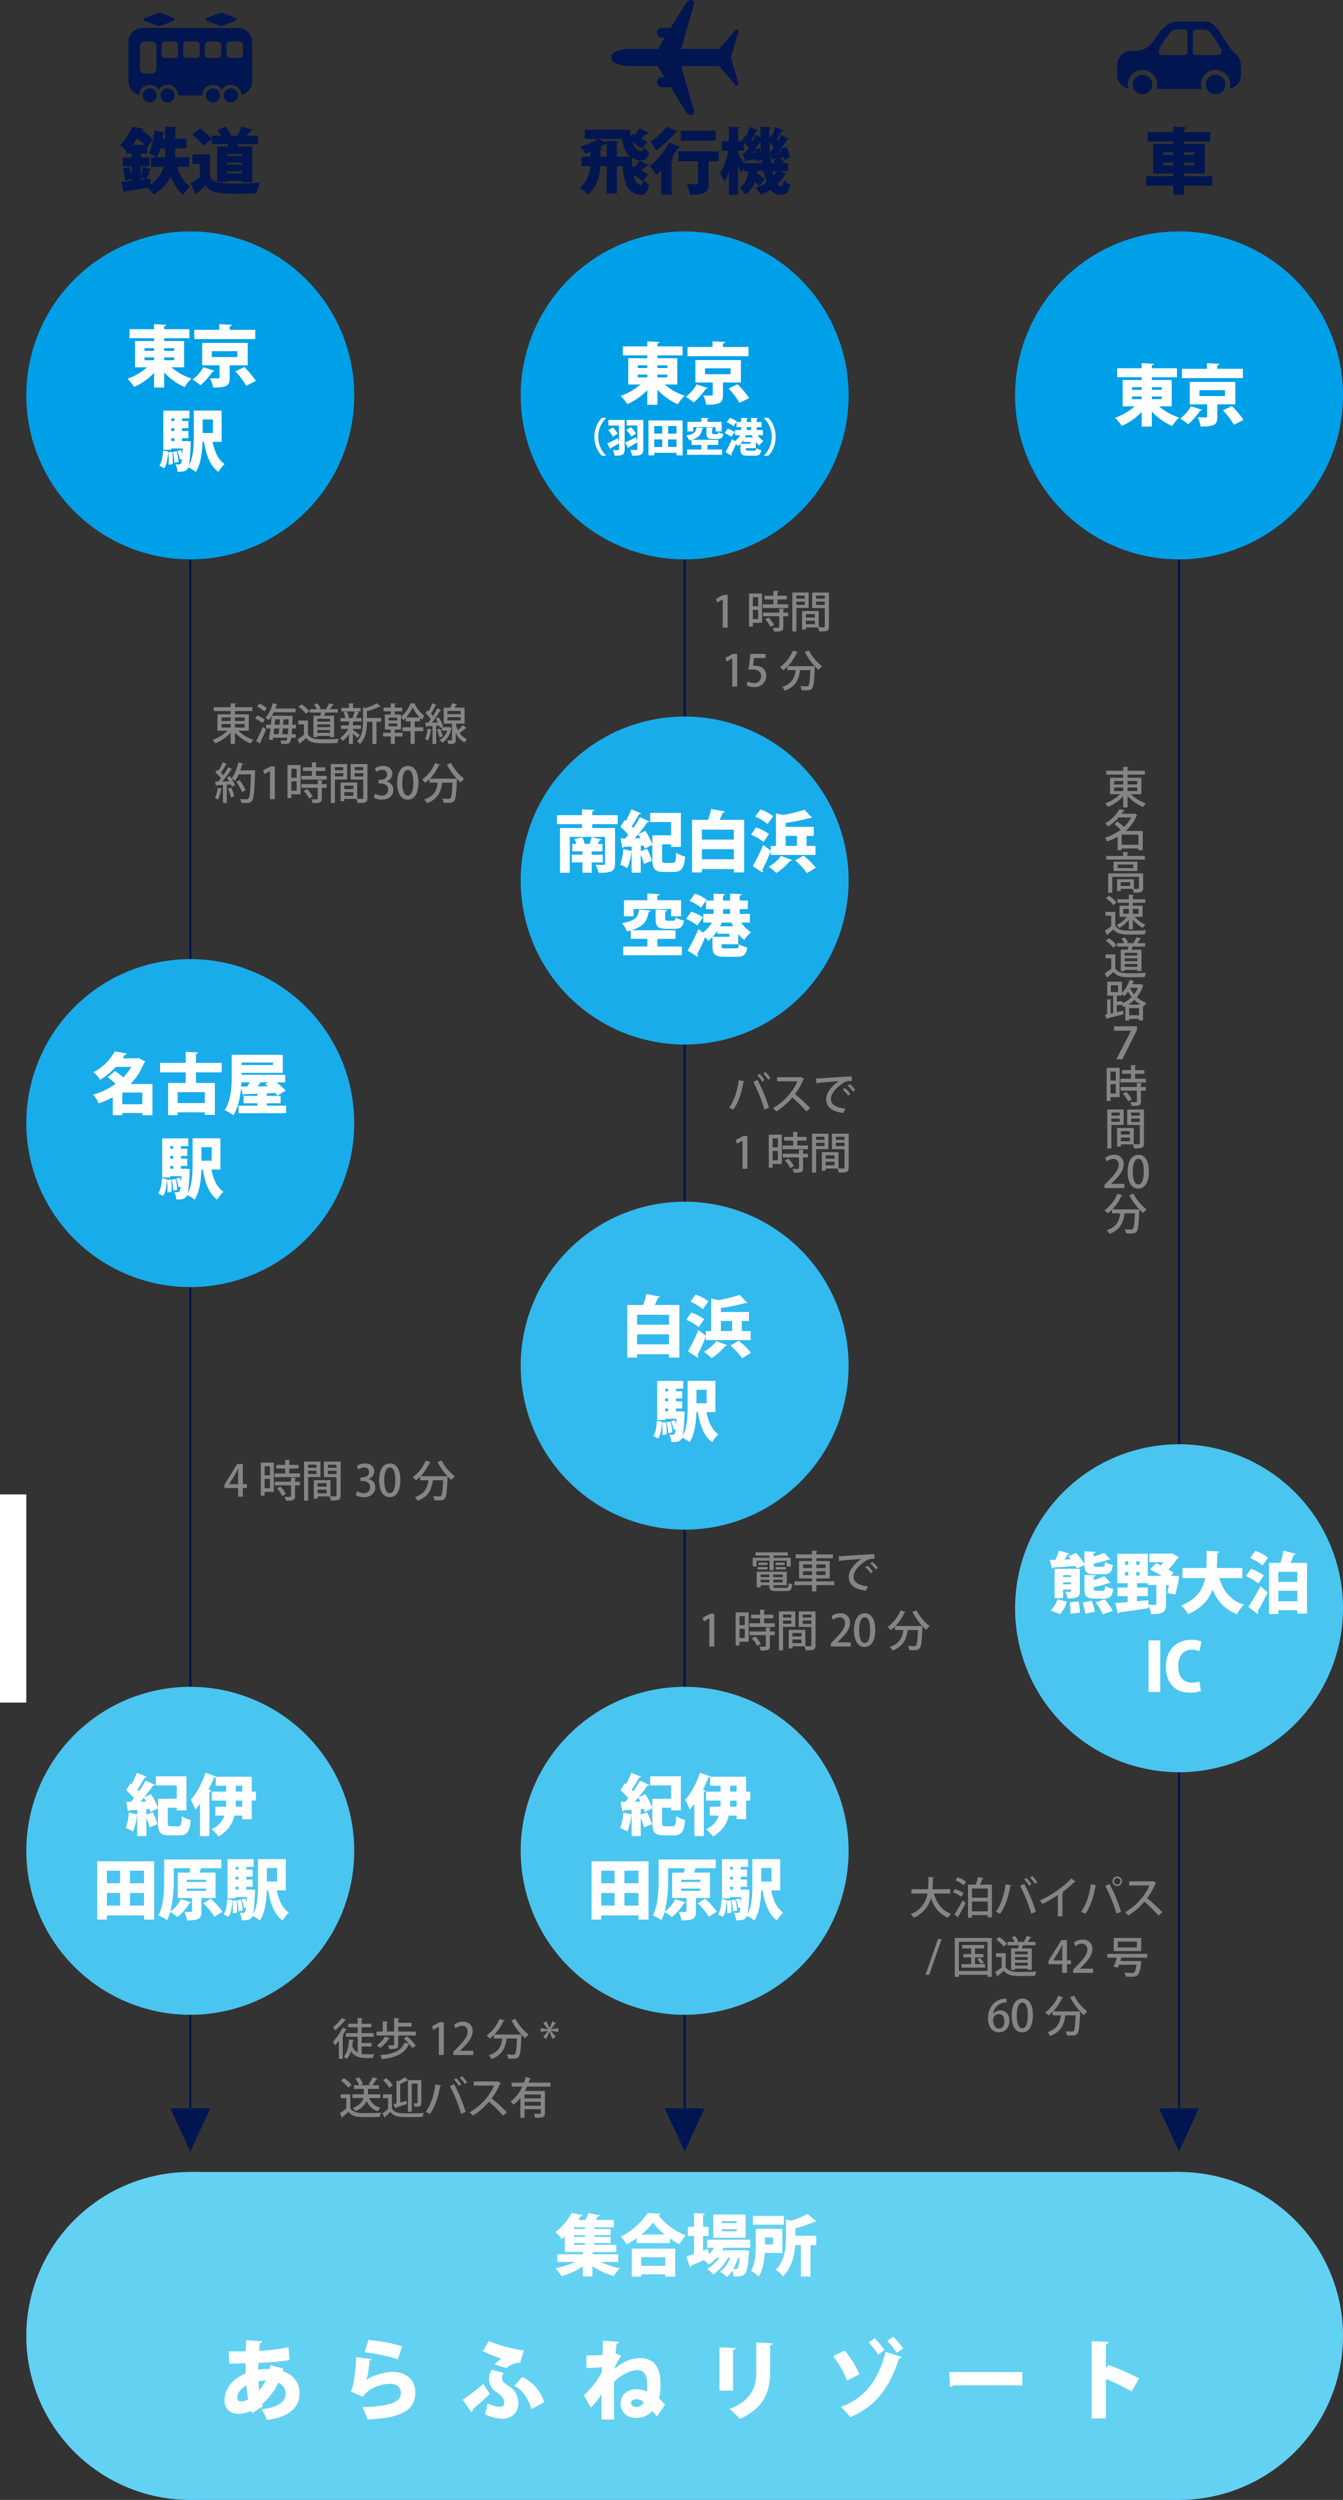 <svg id="グループ_35" data-name="グループ 35" xmlns="http://www.w3.org/2000/svg" xmlns:xlink="http://www.w3.org/1999/xlink" width="586.902" height="1092.31" viewBox="0 0 586.902 1092.31">
  <rect x="0" y="0" width="586.902" height="1092.31" fill="#333333" stroke="none"/>
  <defs>
    <clipPath id="clip-path">
      <rect id="長方形_19" data-name="長方形 19" width="586.902" height="1092.31" fill="none"/>
    </clipPath>
  </defs>
  <g id="グループ_34" data-name="グループ 34" clip-path="url(#clip-path)">
    <path id="パス_740" data-name="パス 740" d="M62.328,41.671a3.081,3.081,0,1,1,3.082,3.082,3.082,3.082,0,0,1-3.082-3.082" fill="#011650"/>
    <path id="パス_741" data-name="パス 741" d="M70.14,41.671a3.082,3.082,0,1,1,3.082,3.082,3.082,3.082,0,0,1-3.082-3.082" fill="#011650"/>
    <path id="パス_742" data-name="パス 742" d="M103.969,41.671a3.082,3.082,0,1,0-3.082,3.082,3.082,3.082,0,0,0,3.082-3.082" fill="#011650"/>
    <path id="パス_743" data-name="パス 743" d="M96.158,41.671a3.081,3.081,0,1,0-3.082,3.082,3.082,3.082,0,0,0,3.082-3.082" fill="#011650"/>
    <path id="パス_744" data-name="パス 744" d="M69.353,11.417,63.328,9.1a.681.681,0,0,1,0-1.272L69.353,5.52a.674.674,0,0,1,.488,0l6.025,2.312a.681.681,0,0,1,0,1.272l-6.025,2.313a.684.684,0,0,1-.488,0" fill="#011650"/>
    <path id="パス_745" data-name="パス 745" d="M96.945,11.417,102.97,9.1a.681.681,0,0,0,0-1.272L96.945,5.52a.674.674,0,0,0-.488,0L90.432,7.832a.681.681,0,0,0,0,1.272l6.025,2.313a.684.684,0,0,0,.488,0" fill="#011650"/>
    <path id="パス_746" data-name="パス 746" d="M103.921,12.2H62.376a6.263,6.263,0,0,0-6.263,6.263V35.408a6.266,6.266,0,0,0,4.7,6.066,4.6,4.6,0,0,1,8.506-2.244,4.607,4.607,0,0,1,8.516,2.441H88.465a4.608,4.608,0,0,1,8.517-2.441,4.6,4.6,0,0,1,8.506,2.244,6.267,6.267,0,0,0,4.7-6.066V18.466a6.263,6.263,0,0,0-6.263-6.263M68.344,29.988a2.131,2.131,0,0,1-2.131,2.131H63.287a2.131,2.131,0,0,1-2.131-2.131v-9.74a2.131,2.131,0,0,1,2.131-2.131h2.926a2.131,2.131,0,0,1,2.131,2.131Zm9.453-6.21a1.527,1.527,0,0,1-1.527,1.527H72.136a1.527,1.527,0,0,1-1.527-1.527V19.644a1.527,1.527,0,0,1,1.527-1.527H76.27A1.527,1.527,0,0,1,77.8,19.644Zm9.453,0a1.527,1.527,0,0,1-1.527,1.527H81.589a1.527,1.527,0,0,1-1.527-1.527V19.644a1.527,1.527,0,0,1,1.527-1.527h4.134a1.527,1.527,0,0,1,1.527,1.527Zm9.453,0a1.527,1.527,0,0,1-1.527,1.527H91.042a1.527,1.527,0,0,1-1.527-1.527V19.644a1.527,1.527,0,0,1,1.527-1.527h4.134A1.527,1.527,0,0,1,96.7,19.644Zm9.453,0a1.527,1.527,0,0,1-1.527,1.527H100.5a1.527,1.527,0,0,1-1.527-1.527V19.644a1.527,1.527,0,0,1,1.527-1.527h4.134a1.527,1.527,0,0,1,1.527,1.527Z" fill="#011650"/>
    <path id="パス_747" data-name="パス 747" d="M82.651,72.908H77.36c1.189,3.6,3.068,6.794,5.761,8.611a16.4,16.4,0,0,0-3.037,3.663,18.074,18.074,0,0,1-5.449-8.235,17.889,17.889,0,0,1-7.483,8.047,21.152,21.152,0,0,0-2.63-2.943c-3.663.626-7.265,1.189-9.706,1.565a.776.776,0,0,1-.627.564l-1.221-4.634c1.284-.126,2.85-.314,4.572-.5v-.877l-2.787.877a33.458,33.458,0,0,0-1.159-5.26l2.912-.814A31.061,31.061,0,0,1,57.54,76.7v-4.07H53.594v-3.82H57.54V67.084H55.16V66.051a14.184,14.184,0,0,0-2.63-2.536,26.6,26.6,0,0,0,5.261-8.173l4.883.845c-.093.314-.343.5-.813.533l-.031.094a30.466,30.466,0,0,1,4.978,3.976L64.4,64.517l-.062-.1v2.662H61.547v1.722h3.758v3.82H61.547v4.415a34.2,34.2,0,0,0,.909-4.165l3.819,1.159a.9.9,0,0,1-.845.344,25.369,25.369,0,0,1-1.315,3.851l1.6-.187.157,2.5a12.64,12.64,0,0,0,5.6-7.64H65.994v-4.2h2.473a24.588,24.588,0,0,0-3.381-1.753c1.221-2.317,2.035-6.325,2.442-9.988L72.193,58V55.342l5.354.251c-.031.344-.313.594-.939.689v4.383H81.43v4.2H76.608v1.471c0,.783-.031,1.566-.062,2.38h6.105ZM63.3,63.327c-.97-.94-2.223-1.973-3.381-2.881-.564.97-1.16,1.91-1.848,2.881ZM61.547,77.511v1.064l2.161-.282Zm8.517-12.65a22.5,22.5,0,0,1-1.472,3.851h3.539c.062-.814.062-1.628.062-2.411v-1.44Zm2.129-4.2v-2.6a.729.729,0,0,1-.782.376c-.094.72-.22,1.472-.376,2.223Z" fill="#011650"/>
    <path id="パス_748" data-name="パス 748" d="M91.79,67.46v9.832C93.544,80.2,96.956,80.2,102.342,80.2c3.695,0,8.11-.125,11.273-.406a22.874,22.874,0,0,0-1.441,4.633c-2.348.126-5.511.22-8.516.22-7.766,0-11.022-.157-13.872-3.476-1.283,1.127-2.6,2.254-3.725,3.131a.636.636,0,0,1-.5.721l-2.255-5.01a44.736,44.736,0,0,0,4.039-2.536V71.655H84.12V67.46Zm-4.415-11.4a25.787,25.787,0,0,1,5.136,4.665l-3.633,3.006A24.927,24.927,0,0,0,84,58.787Zm7.546,7.953h4.447c.093-.345.157-.72.251-1.065H92.542V59.319h4.039a18.463,18.463,0,0,0-1.534-2.505l3.507-1.472A14.038,14.038,0,0,1,100.87,59.1l-.5.219h3.538l-.25-.094a23.36,23.36,0,0,0,1.847-3.914l5.041,1.378c-.126.282-.407.376-.908.407-.47.658-1.127,1.472-1.754,2.223h4.822v3.632h-8.422c-.188.345-.345.72-.564,1.065h6.513v15.5h-4.509v-.5H99.211v.5h-4.29Zm10.8,3.287H99.211v.876h6.513Zm-6.513,4.666h6.513v-.908H99.211Zm0,3.82h6.513V74.85H99.211Z" fill="#011650"/>
    <line id="線_15" data-name="線 15" y2="762.698" transform="translate(299.201 172.762)" fill="none" stroke="#011650" stroke-miterlimit="10" stroke-width="1"/>
    <line id="線_16" data-name="線 16" y2="762.698" transform="translate(83.149 172.762)" fill="none" stroke="#011650" stroke-miterlimit="10" stroke-width="1"/>
    <path id="パス_749" data-name="パス 749" d="M299.2,668.36a71.648,71.648,0,1,1,71.649-71.649A71.649,71.649,0,0,1,299.2,668.36" fill="#32b9ee"/>
    <path id="パス_750" data-name="パス 750" d="M515.253,1092.31a71.649,71.649,0,1,1,71.649-71.649,71.649,71.649,0,0,1-71.649,71.649" fill="#63d1f2"/>
    <path id="パス_751" data-name="パス 751" d="M83.149,1092.31a71.649,71.649,0,1,1,71.649-71.649,71.649,71.649,0,0,1-71.649,71.649" fill="#63d1f2"/>
    <path id="パス_752" data-name="パス 752" d="M83.149,244.411A71.648,71.648,0,1,1,154.8,172.762a71.649,71.649,0,0,1-71.649,71.649" fill="#00a0e9"/>
    <rect id="長方形_16" data-name="長方形 16" width="432.104" height="143.297" transform="translate(83.149 949.013)" fill="#63d1f2"/>
    <path id="パス_753" data-name="パス 753" d="M299.2,940.1l8.721-18.9H290.48Z" fill="#011650"/>
    <path id="パス_754" data-name="パス 754" d="M83.149,940.1l8.721-18.9H74.428Z" fill="#011650"/>
    <path id="パス_755" data-name="パス 755" d="M83.149,562.373A71.648,71.648,0,1,1,154.8,490.724a71.649,71.649,0,0,1-71.649,71.649" fill="#19aceb"/>
    <path id="パス_756" data-name="パス 756" d="M66.613,473.647v13.647h-4.4V486.3H53.433v.963h-4.17v-7.844a38.607,38.607,0,0,1-6.124,2.682,14.781,14.781,0,0,0-2.449-3.79,32.14,32.14,0,0,0,9.8-4.724,35.009,35.009,0,0,0-3.383-2.916l3.149-2.712a38.41,38.41,0,0,1,3.616,2.77,21.7,21.7,0,0,0,3.5-4.578H50.633a31.507,31.507,0,0,1-6.852,5.657,13.531,13.531,0,0,0-2.974-3.324,21.763,21.763,0,0,0,9.331-9.1l5.277.962c-.087.35-.379.554-.875.554l-.962,1.517h6.211l.671-.175,3.091,1.574a1.156,1.156,0,0,1-.554.5,27.221,27.221,0,0,1-5.978,9.331Zm-13.18,8.836h8.776v-5.1H53.433Z" fill="#fff"/>
    <path id="パス_757" data-name="パス 757" d="M96.879,468.544H85.623v4.636H93.9v13.939H89.5v-1.108H77.634v1.225h-4.17V473.18h7.7v-4.636h-11.2V464.4h11.2v-4.841l5.395.292c-.029.32-.292.525-.934.641V464.4H96.879ZM89.5,477.2H77.634v4.782H89.5Z" fill="#fff"/>
    <path id="パス_758" data-name="パス 758" d="M116.589,483.1h8.428v3.3H104.255v-3.3h8.223v-1.05h-6.007v-3.237h6.007v-.933c-2.158.087-4.111.146-5.687.175a.692.692,0,0,1-.553.467l-.933-2.829c-.408,4.112-1.342,8.515-3.353,11.605a16.764,16.764,0,0,0-3.792-2.187c2.917-4.373,3.121-10.993,3.121-15.6v-8.631h22.278v7.873H105.567v.875h19.07v3.3h-3.819a29.707,29.707,0,0,1,4,3.616l-3.558,2.157c-.262-.349-.612-.729-.992-1.166l-3.5.175-.175.03v1.078h6.036v3.237h-6.036ZM105.48,472.918c-.029.612-.059,1.225-.117,1.866l2.625-.029c.379-.554.787-1.2,1.136-1.837Zm13.792-8.661H105.567v1.108h13.705Zm-5.424,8.661c-.379.554-.816,1.167-1.282,1.779l4.549-.059c-.409-.349-.817-.7-1.2-.991l1.254-.729Z" fill="#fff"/>
    <path id="パス_759" data-name="パス 759" d="M72.968,515.237c-.175,2.829-.466,5.6-1.72,7.319l-2.1-1.108c1.078-1.545,1.458-4.023,1.574-6.619Zm23.358-4.228H92.389c.846,4.2,2.391,7.844,5.277,9.71a15.055,15.055,0,0,0-2.741,3.441c-3.674-2.682-5.306-7.348-6.3-13.151h-.612c-.146,4.433-.759,9.769-2.975,13.18a14.206,14.206,0,0,0-3.236-2.012,2.82,2.82,0,0,1-2.158,1.779,13.678,13.678,0,0,1-2.6.117,9.022,9.022,0,0,0-.846-3.266,10.742,10.742,0,0,0,1.516.087c.759,0,1.021-.525,1.254-2.42l-.9.321a17.665,17.665,0,0,0-1.138-3.762l1.575-.525a17.452,17.452,0,0,1,.641,1.633h.029c.029-.67.059-1.4.117-2.216H74.369v.583h-3.5V497.392h11.4v3.382H79.063v1.137h2.77v3.15h-2.77v1.224h2.77v3.15h-2.77v1.254H80.2l.788-.059,1.923.2a6.443,6.443,0,0,1-.086,1.021,66.828,66.828,0,0,1-.788,9.564c1.983-3.645,2.128-8.747,2.128-12.713V497.362H96.326Zm-23.183,10c.029-.525.059-1.108.059-1.75a30.8,30.8,0,0,0-.205-3.7l1.75-.175a32.552,32.552,0,0,1,.262,4.141c0,.466,0,.875-.028,1.254Zm2.537-20.237H74.368v1.137H75.68Zm0,4.287H74.368v1.225H75.68Zm-1.311,5.628h1.312v-1.254H74.369Zm1.34,9.506a25.09,25.09,0,0,0-.728-4.783l1.69-.291a24.823,24.823,0,0,1,.846,4.723Zm16.8-18.954H88.044v5.919H92.5Z" fill="#fff"/>
    <path id="パス_760" data-name="パス 760" d="M83.149,880.335A71.648,71.648,0,1,1,154.8,808.686a71.649,71.649,0,0,1-71.649,71.649" fill="#4ac5f0"/>
    <path id="パス_761" data-name="パス 761" d="M73.289,796.541c0,1.254.175,1.429,1.429,1.429H77.9c1.195,0,1.4-.671,1.575-4.433a12.137,12.137,0,0,0,3.878,1.692c-.467,5.161-1.575,6.707-5.074,6.707h-4.17c-3.849,0-5.074-1.2-5.074-5.366V790.1l-3.353,1.662a11.609,11.609,0,0,0-.408-1.37l-1.313.116v2.362l2.8-1.02a44.131,44.131,0,0,1,2.1,5.19l-3.5,1.4a34.389,34.389,0,0,0-1.4-4.112v7.931H59.964V793.3h-.117a24.406,24.406,0,0,1-1.749,6.968,21.076,21.076,0,0,0-3.15-1.545,23.5,23.5,0,0,0,1.371-6.765l3.645.816V790.8c-1.312.087-2.508.145-3.471.2a.652.652,0,0,1-.583.438l-.757-4.141h2.07l1.283-1.546a28.275,28.275,0,0,0-3.412-3.587l1.895-2.945.5.409a36.864,36.864,0,0,0,2.332-5.045l4.315,1.749c-.116.233-.466.351-.9.351a50.931,50.931,0,0,1-3.208,5.248l.7.788a45.991,45.991,0,0,0,2.887-4.725l4.111,1.9a1.073,1.073,0,0,1-.933.35c-1.02,1.545-2.421,3.382-3.849,5.132l3-1.429a26.54,26.54,0,0,1,3.09,6.065v-4.082h8.194v-5.8H68.1v-3.995H81.484V791H77.226v-1.138H73.289Zm-9.447-9.331c-.321-.612-.671-1.2-.991-1.75-.5.612-1.021,1.225-1.517,1.779Z" fill="#fff"/>
    <path id="パス_762" data-name="パス 762" d="M111.808,782.836v3.907H110v8.136h-4.14V793.3h-3.441a13.641,13.641,0,0,1-6.969,9.127,17.358,17.358,0,0,0-2.916-3.208,9.815,9.815,0,0,0,5.541-5.919H94.109V789.4h4.665c.058-.612.058-1.05.058-2.653H92.5v-3.907h6.328v-2.595H94.284v-3.82a1.02,1.02,0,0,1-.73.174,57.894,57.894,0,0,1-2.42,5.366l1.225.321c-.059.291-.321.524-.846.583v19.391H87.4V788.142a30.648,30.648,0,0,1-2.041,2.537,47.4,47.4,0,0,0-1.954-4.344c2.421-2.566,4.928-7.232,6.415-11.722l4.636,1.6-.088.117H110v6.5Zm-5.948,6.56v-2.653h-2.828c0,1.371,0,1.429-.059,2.653Zm-2.828-6.56h2.828v-2.595h-2.828Z" fill="#fff"/>
    <path id="パス_763" data-name="パス 763" d="M42.469,813.257h24.9v25.486H62.939v-1.837H46.7v1.837H42.469ZM52.5,817.37H46.7v5.481h5.8Zm-5.8,15.25h5.8v-5.511H46.7Zm16.242-15.25H56.815v5.481h6.124Zm-6.124,15.25h6.124v-5.511H56.815Z" fill="#fff"/>
    <path id="パス_764" data-name="パス 764" d="M94.2,829.3H88.044v5.8c0,3.15-.962,3.995-6.3,3.995a15.327,15.327,0,0,0-1.138-3.732c.729.029,1.634.029,2.246.029.962,0,1.078,0,1.078-.408V829.3H77.664V818.215h5.218c.088-.613.176-1.283.234-1.924h-7.2v4.986a55.91,55.91,0,0,1-1.488,13.967,14.317,14.317,0,0,0,4.608-5.452l4.519,1.428a.792.792,0,0,1-.816.35,19.971,19.971,0,0,1-5.22,6.065,23.436,23.436,0,0,0-3.148-2.245A18.421,18.421,0,0,1,73,839.006a16.767,16.767,0,0,0-3.762-2.071c2.333-4.431,2.508-11.051,2.508-15.658V812.47H96.705v3.821H87.84c-.175.641-.408,1.283-.641,1.924h7Zm-12.568-7h8.4v-.963h-8.4Zm0,3.878h8.4v-.991h-8.4Zm12.1,11.313a32.21,32.21,0,0,0-4.869-5.89l3.236-1.983a36.035,36.035,0,0,1,5.132,5.657Z" fill="#fff"/>
    <path id="パス_765" data-name="パス 765" d="M101.543,830.2c-.174,2.828-.466,5.6-1.72,7.318l-2.1-1.107c1.079-1.546,1.458-4.025,1.575-6.619Zm23.357-4.229h-3.937c.846,4.2,2.392,7.844,5.279,9.71a14.962,14.962,0,0,0-2.742,3.442c-3.673-2.683-5.307-7.349-6.3-13.152h-.613c-.145,4.433-.758,9.769-2.973,13.18a14.22,14.22,0,0,0-3.238-2.012,2.818,2.818,0,0,1-2.157,1.78,13.783,13.783,0,0,1-2.6.116,9.026,9.026,0,0,0-.845-3.266,10.734,10.734,0,0,0,1.516.087c.758,0,1.021-.524,1.254-2.42l-.9.321A17.636,17.636,0,0,0,105.509,830l1.574-.526a17.174,17.174,0,0,1,.642,1.633h.029c.03-.67.059-1.4.116-2.216h-4.927v.583h-3.5V812.354h11.4v3.382h-3.208v1.138h2.771v3.149h-2.771v1.225h2.771V824.4h-2.771v1.254h1.138l.787-.059,1.925.205a6.335,6.335,0,0,1-.088,1.02,66.918,66.918,0,0,1-.787,9.565c1.982-3.646,2.129-8.749,2.129-12.714V812.325H124.9Zm-23.182,10c.029-.525.059-1.108.059-1.75a31.018,31.018,0,0,0-.2-3.7l1.749-.175a32.736,32.736,0,0,1,.262,4.141c0,.467,0,.875-.029,1.254Zm2.537-20.237h-1.312v1.138h1.312Zm0,4.287h-1.312v1.225h1.312Zm-1.312,5.628h1.312V824.4h-1.312Zm1.342,9.506a25.174,25.174,0,0,0-.73-4.782l1.691-.292a24.9,24.9,0,0,1,.846,4.723ZM121.08,816.2h-4.462v5.92h4.462Z" fill="#fff"/>
    <path id="パス_766" data-name="パス 766" d="M299.2,244.411a71.648,71.648,0,1,1,71.649-71.649A71.649,71.649,0,0,1,299.2,244.411" fill="#00a0e9"/>
    <path id="パス_767" data-name="パス 767" d="M295.991,168h-5.54a26.877,26.877,0,0,0,8.777,4.928,17.567,17.567,0,0,0-3.033,3.7,27.852,27.852,0,0,1-8.894-6.356v6.56H282.87v-6.386a26.6,26.6,0,0,1-8.719,6.124,20.014,20.014,0,0,0-2.916-3.558,26.485,26.485,0,0,0,8.6-5.015h-5.277V156.507h8.311v-1.225h-10.7v-3.936h10.7V149.13l5.335.292c-.029.32-.292.524-.9.641v1.283h10.993v3.936H287.3v1.225h8.69Zm-17.291-7.2h4.17v-1.167H278.7Zm0,4.082h4.17v-1.2H278.7Zm12.946-5.249H287.3v1.167h4.345Zm0,4.053H287.3v1.2h4.345Z" fill="#fff"/>
    <path id="パス_768" data-name="パス 768" d="M309.287,169.542a.809.809,0,0,1-.846.32,30.211,30.211,0,0,1-5.278,5.978,24.452,24.452,0,0,0-3.47-2.479,17.62,17.62,0,0,0,4.753-5.423ZM327.1,151.608v4.053H300.452v-4.053h10.934v-2.479l5.482.292c-.028.35-.291.554-.933.642v1.545Zm-3.324,15.513h-7.844v5.424c0,3.47-1.2,4.286-7.29,4.286a15.688,15.688,0,0,0-1.312-4.053c.875.029,2.1.058,2.886.058,1.08,0,1.254,0,1.254-.437v-5.278h-7.581v-9.8h19.887Zm-15.658-3.616H319.26v-2.566H308.121ZM323.2,176.044a40.879,40.879,0,0,0-4.782-6.3l3.907-1.867a46.157,46.157,0,0,1,5.074,6.036Z" fill="#fff"/>
    <path id="パス_769" data-name="パス 769" d="M264.875,182.649a11.467,11.467,0,0,0,0,16.409v.087h-1.886a12.213,12.213,0,0,1,0-16.583h1.886Z" fill="#fff"/>
    <path id="パス_770" data-name="パス 770" d="M272.972,183.5v12.831c0,2.3-.82,2.792-4.364,2.792a9.307,9.307,0,0,0-.785-2.478c.541.053,1.2.053,1.693.053.855,0,.942,0,.942-.4v-2.565c-1.256.785-2.6,1.554-3.544,2.077a.474.474,0,0,1-.244.4l-1.309-2.461c1.17-.489,2.915-1.378,4.591-2.234l.506,1.571v-7.157h-4.59V183.5Zm-5.184,7.367a9.857,9.857,0,0,0-1.973-2.9l1.99-1.17a9.623,9.623,0,0,1,2.1,2.706Zm13.335-7.367v12.708c0,2.514-1.029,2.915-4.852,2.915a9.924,9.924,0,0,0-.873-2.565c.7.069,1.554.069,2.13.069.82,0,.995,0,.995-.454v-2.984c-1.344.855-2.758,1.71-3.771,2.252a.411.411,0,0,1-.226.4l-1.345-2.531c1.188-.489,3.055-1.4,4.8-2.27l.541,1.747v-6.861H273.81V183.5Zm-5.48,3.143a10.881,10.881,0,0,1,2.3,2.758l-2.077,1.431a11.476,11.476,0,0,0-2.2-2.95Z" fill="#fff"/>
    <path id="パス_771" data-name="パス 771" d="M283.39,183.7H298.3v15.257h-2.653v-1.1h-9.723v1.1H283.39Zm6,2.461h-3.474v3.282h3.474Zm-3.474,9.13h3.474v-3.3h-3.474Zm9.723-9.13h-3.665v3.282h3.665Zm-3.665,9.13h3.665v-3.3h-3.665Z" fill="#fff"/>
    <path id="パス_772" data-name="パス 772" d="M309.153,194.415v2.008h6.406v2.286H300.233v-2.286h6.3v-2.008h-4.346v-2.2c-.314.087-.646.157-.995.244a6.644,6.644,0,0,0-1.345-2.147c3.876-.646,4.26-1.763,4.5-3.578l3.055.3c-.035.175-.209.315-.506.349-.436,2.061-1.048,3.736-4.556,4.783H313.9v2.252Zm-6.232-7.8v1.9h-2.5v-4.19h6.109v-1.762l3.16.175c-.017.191-.175.313-.541.383v1.2h6.214v4.19h-2.636v-1.9Zm5.778.1,3.037.157c-.017.193-.157.315-.523.384v1.851c0,.505.1.558.68.558h1.414c.437,0,.541-.139.612-.855a6.508,6.508,0,0,0,2.181.82c-.279,1.711-.942,2.165-2.513,2.165H311.51c-2.305,0-2.811-.663-2.811-2.653Z" fill="#fff"/>
    <path id="パス_773" data-name="パス 773" d="M318.035,187.293a11.513,11.513,0,0,1,3.037,1.518l-1.466,2.113a11.715,11.715,0,0,0-2.95-1.711Zm12.271,8.536h-4.364v.488c0,.541.157.594,1.117.594h2.514c.681,0,.821-.14.908-1.1a6.65,6.65,0,0,0,2.181.838c-.3,1.973-.995,2.461-2.879,2.461H326.8c-2.565,0-3.229-.645-3.229-2.74v-2.444a10.234,10.234,0,0,1-1.134,1.03,8.363,8.363,0,0,0-.786-.978c-.681,1.641-1.414,3.212-2.077,4.451a.7.7,0,0,1,.157.4.591.591,0,0,1-.087.3l-2.566-1.659a50.355,50.355,0,0,0,2.81-5.6l1.2.908a9.365,9.365,0,0,0,2.339-2.619h-2.251v-2.269h2.688v-1.239h-1.973V184.4h1.973V182.58l2.967.157c-.017.191-.157.313-.505.366V184.4h1.867V182.58l3.02.157c-.017.191-.157.313-.524.384V184.4h2.13v2.252h-2.13v1.239h2.671v2.269h-2.269a8.624,8.624,0,0,0,2.566,2.531,9.266,9.266,0,0,0-1.781,2.008,9.439,9.439,0,0,1-1.571-1.554ZM318.977,182.58a12.326,12.326,0,0,1,3.072,1.588l-1.483,2.094a12.08,12.08,0,0,0-2.986-1.78Zm5.865,9.722a12.093,12.093,0,0,1-1.222,1.572H328v-.785h-3.16ZM329,191.133a9.989,9.989,0,0,1-.471-.978h-2.531a10,10,0,0,1-.472.978Zm-2.67-3.247h1.867v-1.239h-1.867Z" fill="#fff"/>
    <path id="パス_774" data-name="パス 774" d="M333.813,199.058a11.467,11.467,0,0,0,0-16.409v-.087H335.7c1.833,1.589,3.247,4.748,3.247,8.292s-1.414,6.7-3.247,8.291h-1.885Z" fill="#fff"/>
    <path id="パス_775" data-name="パス 775" d="M108.727,319.271h-4.616a18.171,18.171,0,0,0,6.649,4.008,7.231,7.231,0,0,0-1.292,1.558,19.813,19.813,0,0,1-6.782-4.749v4.977h-1.881v-4.9a19.485,19.485,0,0,1-6.668,4.635,8.553,8.553,0,0,0-1.234-1.5,18.1,18.1,0,0,0,6.515-4.027H95.049V312.09h5.756v-1.406H93.4v-1.672h7.408v-1.728l2.337.152c-.019.152-.152.265-.456.322v1.254h7.58v1.672h-7.58v1.406h6.041Zm-11.911-4.256h3.989v-1.539H96.816Zm0,2.869h3.989v-1.558H96.816Zm10.088-4.407h-4.218v1.539H106.9Zm0,2.849h-4.218v1.558H106.9Z" fill="#858585"/>
    <path id="パス_776" data-name="パス 776" d="M112.472,312.584a13.4,13.4,0,0,1,3.249,1.88l-1.064,1.463a12.59,12.59,0,0,0-3.192-2.013Zm-.551,11.246a57.469,57.469,0,0,0,2.907-6.212l1.444,1.007c-.8,2.033-1.805,4.274-2.565,5.737a.6.6,0,0,1,.133.342.514.514,0,0,1-.057.247Zm1.5-16.394a13.375,13.375,0,0,1,3.23,1.994c-.475.608-.779,1.026-1.083,1.444a13.568,13.568,0,0,0-3.172-2.128Zm15.9,10.847h-1.672c-.037.969-.1,1.8-.152,2.508h1.71v1.557h-1.881c-.361,2.47-1.045,2.717-3.02,2.717-.438,0-.894-.019-1.368-.038a3.621,3.621,0,0,0-.456-1.5c.95.076,1.8.076,2.242.076.645,0,.778-.646.892-1.254H119.33c-.038.342-.094.646-.132.95l-1.71-.152c.227-1.291.474-3.039.7-4.863h-1.919v-1.634h2.108c.133-1.311.267-2.622.361-3.8a12.118,12.118,0,0,1-1.33,1.842,11.016,11.016,0,0,0-1.33-1.1,15.641,15.641,0,0,0,3.117-6.344l2.089.589c-.076.189-.247.228-.456.209-.152.512-.341,1.025-.532,1.538h8.853v1.634H119.6a16.345,16.345,0,0,1-.8,1.52h8.15l.931.076c0,.133-.019.36-.038.532l-.114,3.3h1.6Zm-7.523,2.508c.095-.742.171-1.615.266-2.508h-2.223c-.1.874-.189,1.71-.3,2.508Zm.38-4.142c.057-.8.114-1.6.152-2.355h-2.09c-.057.759-.152,1.557-.228,2.355Zm1.4,1.634c-.075.912-.151,1.766-.227,2.508h2.469c.057-.684.115-1.5.171-2.508Zm.134-1.634h2.355c.019-.722.057-1.5.077-2.355H123.89Z" fill="#858585"/>
    <path id="パス_777" data-name="パス 777" d="M134.588,314.806v6.118c1.329,2.089,3.933,2.089,6.915,2.089,2.165,0,4.825-.076,6.535-.19a8.671,8.671,0,0,0-.588,1.843c-1.312.057-3.23.1-5.016.1-4.313,0-6.763,0-8.644-2.28-.893.8-1.824,1.577-2.584,2.185a.321.321,0,0,1-.227.361l-.95-1.995a32.454,32.454,0,0,0,2.793-1.994v-4.56h-2.49v-1.672Zm-2.793-7.067a14.678,14.678,0,0,1,3.325,2.964l-1.425,1.178a14.378,14.378,0,0,0-3.23-3.059Zm5.167,4.978H140c.115-.437.209-.912.3-1.368h-4.92v-1.482h3.1a11.457,11.457,0,0,0-1.216-1.957l1.387-.608a8.061,8.061,0,0,1,1.463,2.3l-.589.266h3.381l-.38-.151a13.249,13.249,0,0,0,1.31-2.451l2.09.589c-.076.152-.227.209-.475.209a14.44,14.44,0,0,1-1.33,1.8h3.5v1.482h-5.452c-.152.418-.323.912-.513,1.368h4.35v9.365H144.22v-.532h-5.548v.532h-1.71Zm7.258,1.368h-5.548v1.2h5.548Zm-5.548,3.647h5.548V316.5h-5.548Zm0,2.47h5.548v-1.235h-5.548Z" fill="#858585"/>
    <path id="パス_778" data-name="パス 778" d="M154.233,318.872c.627.418,2.527,1.862,2.983,2.261l-1.027,1.311c-.4-.437-1.234-1.235-1.956-1.9v4.521h-1.748V320.7a13.506,13.506,0,0,1-2.7,3.058,6.97,6.97,0,0,0-1.2-1.273,12.74,12.74,0,0,0,3.609-4.008h-3.172v-1.539h3.457v-1.69H148.8v-1.5h2.108a10.955,10.955,0,0,0-.74-2.546l1.254-.361H149.18v-1.5h3.305v-2.051l2.185.133c-.019.152-.133.266-.437.3v1.614h3.381v1.5H155.43l1.557.437c-.037.133-.189.19-.436.209a24.5,24.5,0,0,1-.969,2.261h2.432v1.5h-3.439a.847.847,0,0,1-.342.133v1.557h3.5v1.539h-3.5Zm-.17-5.243a21.109,21.109,0,0,0,.949-2.793h-3.439a10.347,10.347,0,0,1,.836,2.774l-.418.133H154.4Zm12.48.076v1.672h-2.032v9.707h-1.748v-9.707h-2.412c0,2.184-.058,6.763-3.04,9.745a4.281,4.281,0,0,0-1.292-1.253c2.356-2.356,2.6-5.586,2.6-8.227V309.07l1.045.3a22.2,22.2,0,0,0,4.978-2.051l1.728,1.311a.518.518,0,0,1-.475.094,31.382,31.382,0,0,1-5.546,2V313.7Z" fill="#858585"/>
    <path id="パス_779" data-name="パス 779" d="M172.53,318.758v1.406h3.4v1.615h-3.4v3.305h-1.748v-3.305H167.4v-1.615h3.381v-1.406H168.2v-6.573h2.583V310.8H167.61v-1.6h3.172v-1.919l2.185.114c-.019.171-.133.266-.437.323V309.2h3.23v1.6h-3.23v1.387h2.7v6.573Zm-2.735-3.97h3.78v-1.2h-3.78Zm0,2.564h3.78v-1.235h-3.78Zm11.417-2.184v2.6h3.762v1.672h-3.762v5.6h-1.785v-5.6h-3.515V317.77h3.515v-2.6h-2.148v-1.5a13.943,13.943,0,0,1-1.1,1.045,6.907,6.907,0,0,0-.912-1.52,15.313,15.313,0,0,0,4.179-5.889l2.09.1a.368.368,0,0,1-.3.266,17.654,17.654,0,0,0,4.2,5.148,8.854,8.854,0,0,0-.989,1.653q-.454-.4-.912-.855v1.558Zm2.2-1.672a19.977,19.977,0,0,1-3.1-4.351,18.2,18.2,0,0,1-2.887,4.351Z" fill="#858585"/>
    <path id="パス_780" data-name="パス 780" d="M188.681,318.8c-.038.19-.209.228-.4.209a16.282,16.282,0,0,1-1.2,4.54,9.038,9.038,0,0,0-1.292-.627,16.582,16.582,0,0,0,1.083-4.54Zm3.591-.722a8.432,8.432,0,0,0-.342-1.045l-1.311.1v7.96h-1.6v-7.865c-.949.038-1.8.1-2.488.114a.363.363,0,0,1-.324.266l-.38-1.862,1.33-.019c.361-.437.742-.949,1.1-1.481a16.762,16.762,0,0,0-2.317-2.7l.892-1.2c.171.152.342.3.513.475a27.192,27.192,0,0,0,1.6-3.533l1.824.76a.516.516,0,0,1-.456.171,28.549,28.549,0,0,1-1.994,3.609,10.3,10.3,0,0,1,.873,1.045c.741-1.159,1.425-2.356,1.938-3.362l1.767.816a.6.6,0,0,1-.494.171,47.716,47.716,0,0,1-3.61,5.205l2.546-.038a17.457,17.457,0,0,0-.912-1.672l1.311-.55a16.2,16.2,0,0,1,1.937,3.989Zm.018.285a19.279,19.279,0,0,1,1.178,3.362c-.4.134-.778.286-1.425.514a19.284,19.284,0,0,0-1.1-3.439Zm4.142-.684.988.4a.352.352,0,0,1-.172.228c-.645,3.02-2.05,5.091-3.989,6.212a6.93,6.93,0,0,0-1.12-1.235,6.978,6.978,0,0,0,3.286-4.046h-2.317v-1.52h3.039Zm2.735-1.5a9.661,9.661,0,0,0,.951,2.849,21.343,21.343,0,0,0,2.166-2.166c1.443,1.14,1.538,1.2,1.633,1.254-.076.114-.266.152-.494.114a28.939,28.939,0,0,1-2.564,2.052,7.956,7.956,0,0,0,3.248,2.735,7.067,7.067,0,0,0-1.1,1.444,9.2,9.2,0,0,1-3.838-4.255v3.058c0,1.577-.569,1.8-3.21,1.8a6.631,6.631,0,0,0-.456-1.558c.38,0,.76.019,1.064.019.969,0,.969-.019.969-.285v-7.066h-3.648v-6.954h2.907a14.4,14.4,0,0,0,.76-1.975l2.223.512c-.058.152-.209.209-.456.229-.171.36-.418.8-.665,1.234h4.369v6.954Zm-3.647-4.142h5.794v-1.387H195.52Zm0,2.736h5.794v-1.406H195.52Z" fill="#858585"/>
    <path id="パス_781" data-name="パス 781" d="M97.045,344.634c-.058.133-.171.209-.4.19a16.48,16.48,0,0,1-1.367,4.56,7.426,7.426,0,0,0-1.349-.665,15.107,15.107,0,0,0,1.235-4.54Zm4.521-8.548c-.076.133-.228.19-.475.19a48.672,48.672,0,0,1-3.971,5.2l3.059-.057c-.323-.551-.684-1.1-1.026-1.6.57-.3.931-.475,1.292-.665a16.041,16.041,0,0,1,2.279,3.914c-.588.341-.987.55-1.386.759a7.347,7.347,0,0,0-.437-1.044l-1.786.114v7.96H97.443v-7.884c-1.045.056-1.994.114-2.755.133a.339.339,0,0,1-.3.266l-.4-1.862,1.387-.019c.4-.437.816-.931,1.216-1.463a17.21,17.21,0,0,0-2.47-2.526l.854-1.2c.153.134.324.267.5.4a23.929,23.929,0,0,0,1.9-3.648l1.862.779a.475.475,0,0,1-.475.171,30.405,30.405,0,0,1-2.242,3.609,13.6,13.6,0,0,1,1.045,1.121,39.471,39.471,0,0,0,2.2-3.495Zm-.627,12.386a20.735,20.735,0,0,0-1.33-3.857l1.4-.474a20.765,20.765,0,0,1,1.425,3.761Zm9.574-11.892.951.076c0,.132-.02.38-.02.589-.265,8.738-.532,11.7-1.292,12.67-.607.8-1.216.951-2.906.951-.551,0-1.178-.019-1.786-.057a3.715,3.715,0,0,0-.57-1.71c1.254.1,2.394.1,2.869.1a.981.981,0,0,0,.836-.3c.57-.627.855-3.477,1.083-10.581H104.34a15.511,15.511,0,0,1-1.6,2.849,10.721,10.721,0,0,0-1.482-1.007,19.972,19.972,0,0,0,2.907-7.086l2.184.551a.444.444,0,0,1-.475.228,25.492,25.492,0,0,1-.855,2.755h5.091Zm-5.813,4.312a18.725,18.725,0,0,1,2.622,4.369l-1.577.836a18.855,18.855,0,0,0-2.488-4.483Z" fill="#858585"/>
    <path id="パス_782" data-name="パス 782" d="M117.962,349.175V336.884h-.038l-2.412,1.33-.494-1.615,3.229-1.729h1.862v14.3Z" fill="#858585"/>
    <path id="パス_783" data-name="パス 783" d="M131.338,334.262v12.822H127.33v1.635h-1.671V334.262Zm-1.69,1.634H127.33v3.931h2.318Zm-2.318,9.574h2.318V341.4H127.33Zm10.771-6.459h4.674v1.614h-11.1v-1.614h4.636v-2.146H132.4v-1.6h3.914v-2.2l2.223.133c-.02.17-.133.266-.438.323v1.747h4.027v1.6H138.1Zm2.964,1.956c-.019.171-.133.266-.437.323v1.33h2.127v1.6h-2.127v4.711c0,1.748-.722,1.995-4.027,1.995a6.419,6.419,0,0,0-.589-1.69c.551.018,1.082.018,1.52.018,1.31,0,1.33,0,1.33-.342v-4.692h-7.124v-1.6h7.124v-1.748Zm-6,7.941a14.067,14.067,0,0,0-2.337-3.324l1.444-.836a14.222,14.222,0,0,1,2.451,3.229Z" fill="#858585"/>
    <path id="パス_784" data-name="パス 784" d="M151.705,340.588h-5.357v10.277h-1.785V333.844h7.142Zm-1.71-5.4h-3.647v1.349h3.647Zm-3.647,4.065h3.647v-1.444h-3.647Zm14.21-5.414v14.761c0,2.108-.911,2.241-4.274,2.241a7.088,7.088,0,0,0-.57-1.767H150.49v.97h-1.653v-8.131h7.276v7.105c.494.019.95.019,1.349.019,1.273,0,1.291,0,1.291-.456v-7.96h-5.508v-6.782Zm-6.136,9.441h-3.933v1.5h3.933Zm-3.932,4.427h3.933v-1.6H150.49Zm8.263-12.519h-3.78v1.349h3.78Zm-3.78,4.1h3.78v-1.482h-3.78Z" fill="#858585"/>
    <path id="パス_785" data-name="パス 785" d="M168.9,341.462a3.6,3.6,0,0,1,3,3.628c0,2.337-1.785,4.294-5.034,4.294a6.778,6.778,0,0,1-3.5-.893l.569-1.691a5.636,5.636,0,0,0,2.831.817,2.576,2.576,0,0,0,2.868-2.6c0-1.843-1.557-2.7-3.248-2.7h-.969V340.74h.931c1.234,0,2.85-.741,2.85-2.318a1.974,1.974,0,0,0-2.242-2.013,4.811,4.811,0,0,0-2.545.855l-.551-1.577a6.5,6.5,0,0,1,3.59-1.045c2.678,0,3.989,1.615,3.989,3.439a3.57,3.57,0,0,1-2.545,3.343Z" fill="#858585"/>
    <path id="パス_786" data-name="パス 786" d="M173.576,342.051c0-4.674,1.767-7.409,4.73-7.409,3.02,0,4.541,2.925,4.541,7.257,0,4.844-1.748,7.485-4.693,7.485-2.982,0-4.578-2.945-4.578-7.333m7.048-.076c0-3.4-.723-5.585-2.394-5.585-1.444,0-2.431,2.013-2.431,5.585,0,3.552.873,5.642,2.393,5.642,1.862,0,2.432-2.679,2.432-5.642" fill="#858585"/>
    <path id="パス_787" data-name="パス 787" d="M197.058,333.35a21.488,21.488,0,0,0,5.775,6.934,9.289,9.289,0,0,0-1.52,1.6A20.723,20.723,0,0,1,199.7,340.3c0,.152-.02.38-.038.589-.248,6.041-.513,8.283-1.178,9.042a2.108,2.108,0,0,1-1.6.8,10.291,10.291,0,0,1-1.2.057c-.551,0-1.178-.019-1.805-.057a4.1,4.1,0,0,0-.589-1.823c1.178.114,2.28.133,2.736.133a1.019,1.019,0,0,0,.817-.266c.456-.475.7-2.3.893-6.8h-4.5c-.533,3.552-1.539,7.1-6.668,8.985a6.2,6.2,0,0,0-1.16-1.614c4.465-1.482,5.491-4.294,5.909-7.371h-3.629v-1.558a17.783,17.783,0,0,1-1.823,1.6,13.933,13.933,0,0,0-1.425-1.349,16.793,16.793,0,0,0,5.679-7.276l2.243.76a.483.483,0,0,1-.533.209,21.512,21.512,0,0,1-3.951,5.87h10.372l.418-.019,1.027.1a29.339,29.339,0,0,1-4.389-6.25Z" fill="#858585"/>
    <path id="パス_788" data-name="パス 788" d="M106.125,653.961h-2.071v-3.78H98.071v-1.425l5.6-9.1h2.451v8.853h1.786v1.672h-1.786Zm-5.984-5.452h3.913v-4.293c0-.817.038-1.672.1-2.489h-.076c-.438.912-.8,1.615-1.2,2.375l-2.735,4.369Z" fill="#858585"/>
    <path id="パス_789" data-name="パス 789" d="M119.653,639.05v12.822h-4.008v1.634h-1.672V639.05Zm-1.691,1.633h-2.317v3.932h2.317Zm-2.317,9.575h2.317v-4.065h-2.317Zm10.771-6.459h4.673v1.614H120V643.8h4.635v-2.147h-3.913v-1.6h3.913v-2.2l2.223.133c-.019.171-.133.267-.437.323v1.748h4.027v1.6h-4.027Zm2.964,1.956c-.02.171-.134.266-.438.323v1.33h2.128V649h-2.128v4.711c0,1.748-.721,1.995-4.027,1.995a6.4,6.4,0,0,0-.589-1.691c.551.019,1.083.019,1.52.019,1.311,0,1.33,0,1.33-.342V649h-7.124v-1.6h7.124V645.66Zm-6,7.941a14.032,14.032,0,0,0-2.336-3.324l1.443-.836a14.227,14.227,0,0,1,2.452,3.229Z" fill="#858585"/>
    <path id="パス_790" data-name="パス 790" d="M140.021,645.375h-5.358v10.278h-1.785V638.632h7.143Zm-1.71-5.4h-3.647v1.349h3.647Zm-3.648,4.066h3.647V642.6h-3.647Zm14.21-5.414v14.76c0,2.109-.911,2.241-4.274,2.241a7.037,7.037,0,0,0-.569-1.766H138.8v.969h-1.652v-8.131h7.275v7.1c.494.019.95.019,1.35.019,1.272,0,1.291,0,1.291-.456v-7.96H141.56v-6.781Zm-6.135,9.441H138.8v1.5h3.933ZM138.8,652.5h3.933v-1.6H138.8Zm8.264-12.519h-3.78v1.349h3.78Zm-3.781,4.1h3.78V642.6h-3.78Z" fill="#858585"/>
    <path id="パス_791" data-name="パス 791" d="M161.016,646.249a3.6,3.6,0,0,1,3,3.629c0,2.337-1.786,4.293-5.034,4.293a6.782,6.782,0,0,1-3.5-.893l.57-1.69a5.63,5.63,0,0,0,2.83.816,2.577,2.577,0,0,0,2.869-2.6c0-1.843-1.557-2.7-3.249-2.7h-.969v-1.577h.931c1.235,0,2.85-.741,2.85-2.317a1.974,1.974,0,0,0-2.241-2.014,4.814,4.814,0,0,0-2.546.855l-.551-1.576a6.488,6.488,0,0,1,3.591-1.045c2.678,0,3.989,1.614,3.989,3.438a3.57,3.57,0,0,1-2.546,3.343Z" fill="#858585"/>
    <path id="パス_792" data-name="パス 792" d="M165.691,646.837c0-4.673,1.767-7.408,4.731-7.408,3.02,0,4.54,2.925,4.54,7.257,0,4.844-1.748,7.484-4.693,7.484-2.982,0-4.578-2.944-4.578-7.333m7.048-.075c0-3.4-.722-5.586-2.394-5.586-1.443,0-2.431,2.014-2.431,5.586,0,3.552.874,5.642,2.393,5.642,1.863,0,2.432-2.679,2.432-5.642" fill="#858585"/>
    <path id="パス_793" data-name="パス 793" d="M192.973,638.137a21.5,21.5,0,0,0,5.775,6.934,9.248,9.248,0,0,0-1.52,1.6,20.707,20.707,0,0,1-1.614-1.576c0,.151-.02.38-.038.589-.248,6.041-.513,8.282-1.178,9.042a2.111,2.111,0,0,1-1.6.8,10.285,10.285,0,0,1-1.2.057c-.551,0-1.178-.019-1.8-.057a4.091,4.091,0,0,0-.589-1.823c1.178.114,2.28.132,2.736.132a1.018,1.018,0,0,0,.817-.265c.456-.476.7-2.3.893-6.8h-4.5c-.533,3.552-1.539,7.1-6.668,8.985a6.226,6.226,0,0,0-1.16-1.615c4.465-1.481,5.491-4.293,5.909-7.37h-3.629V645.2a17.662,17.662,0,0,1-1.823,1.6,14.151,14.151,0,0,0-1.425-1.349,16.784,16.784,0,0,0,5.679-7.275l2.243.76a.484.484,0,0,1-.533.209,21.527,21.527,0,0,1-3.951,5.87h10.372l.418-.02,1.027.1a29.339,29.339,0,0,1-4.389-6.25Z" fill="#858585"/>
    <path id="パス_794" data-name="パス 794" d="M151.623,886.723c-.076.132-.228.19-.475.19-.4.76-.855,1.539-1.349,2.3l.437.151a.516.516,0,0,1-.456.267v9.954h-1.69v-7.9c-.57.721-1.141,1.4-1.71,1.994a11.739,11.739,0,0,0-.894-1.576,23.765,23.765,0,0,0,4.218-6.118Zm-.38-4.161a.441.441,0,0,1-.456.171,33.106,33.106,0,0,1-4.293,4.37,10.763,10.763,0,0,0-.988-1.311,20.114,20.114,0,0,0,3.856-4.008Zm6.8,11.646v3.21a10.63,10.63,0,0,0,2.09.172c.532,0,2.659,0,3.382-.02a6.258,6.258,0,0,0-.552,1.653H160c-2.85,0-5.092-.57-6.593-3.021a8.135,8.135,0,0,1-1.937,3.458,7.814,7.814,0,0,0-1.273-1.083c1.539-1.481,2.128-4.293,2.337-7.5l2.089.285q-.027.257-.4.286c-.077.778-.153,1.557-.286,2.279a5.121,5.121,0,0,0,2.375,2.926v-6.915h-5.11v-1.6h5.11v-2.546h-4.141v-1.539h4.141v-2.488l2.166.132c-.019.153-.133.248-.437.3v2.052H162.3v1.539h-4.256v2.546h5.263v1.6h-4.845c-.057.114-.171.17-.418.209v2.507h4.331v1.558Z" fill="#858585"/>
    <path id="パス_795" data-name="パス 795" d="M174.024,893.448c0,1.672-.722,1.861-3.933,1.861a6.185,6.185,0,0,0-.569-1.633c.589.019,1.2.038,1.652.038.989,0,1.045,0,1.045-.324v-4.007h-7.694v-1.71h2.736v-4.465l2.28.134c-.019.17-.153.265-.456.322v4.009h3.134v-5.889l2.28.133c-.019.171-.133.265-.437.322v1.6h5.775v1.653h-5.775v2.185H181.7v1.71h-7.257c-.038.113-.171.189-.418.227Zm-3.609-2.869c-.057.133-.229.209-.475.19a17.827,17.827,0,0,1-3.781,4.046,14.6,14.6,0,0,0-1.5-1.082,13.033,13.033,0,0,0,3.628-3.914Zm7.484-.8a20.809,20.809,0,0,1,3.819,4.047l-1.558,1.045a15.442,15.442,0,0,0-1.216-1.654.57.57,0,0,1-.36.115c-1.825,3.989-5.434,5.642-11.646,6.4a5.19,5.19,0,0,0-.854-1.748c5.736-.475,9.212-1.843,10.733-5.452l1.937.474a26.951,26.951,0,0,0-2.317-2.317Z" fill="#858585"/>
    <path id="パス_796" data-name="パス 796" d="M191.789,897.893V885.6h-.038l-2.412,1.329-.494-1.614,3.229-1.729h1.862v14.3Z" fill="#858585"/>
    <path id="パス_797" data-name="パス 797" d="M206.836,897.893h-8.7v-1.349l1.5-1.577c3.02-3.1,4.692-5.072,4.692-7.219a2.317,2.317,0,0,0-2.47-2.6,4.6,4.6,0,0,0-2.753,1.12l-.665-1.576a6.175,6.175,0,0,1,3.856-1.33,3.922,3.922,0,0,1,4.236,4.16c0,2.622-1.786,4.807-4.274,7.314l-1.178,1.2v.038h5.756Z" fill="#858585"/>
    <path id="パス_798" data-name="パス 798" d="M225.247,882.068A21.489,21.489,0,0,0,231.021,889a9.273,9.273,0,0,0-1.518,1.6,20.737,20.737,0,0,1-1.616-1.577c0,.152-.019.38-.037.589-.248,6.041-.513,8.283-1.179,9.043a2.111,2.111,0,0,1-1.6.8,10.307,10.307,0,0,1-1.2.056c-.552,0-1.179-.018-1.806-.056a4.122,4.122,0,0,0-.588-1.824c1.177.114,2.28.133,2.735.133a1.018,1.018,0,0,0,.816-.266c.456-.475.7-2.3.9-6.8h-4.5c-.532,3.553-1.537,7.1-6.668,8.985a6.2,6.2,0,0,0-1.158-1.614c4.463-1.482,5.49-4.294,5.907-7.371h-3.627v-1.558a17.806,17.806,0,0,1-1.825,1.6,13.827,13.827,0,0,0-1.425-1.349,16.8,16.8,0,0,0,5.681-7.276l2.242.76a.483.483,0,0,1-.533.209,21.478,21.478,0,0,1-3.952,5.87h10.373l.418-.019,1.026.095a29.309,29.309,0,0,1-4.388-6.25Z" fill="#858585"/>
    <path id="パス_799" data-name="パス 799" d="M241.436,883.133l1.425.816-2.071,2.679v.038l3.23-.474v1.614l-3.23-.437v.057l2.089,2.584-1.462.854-1.292-3.077-.038.019-1.33,3.078-1.367-.855,2.07-2.641v-.038l-3.172.456v-1.614l3.134.456.019-.038-2.051-2.623,1.443-.835,1.292,3.04h.039Z" fill="#858585"/>
    <path id="パス_800" data-name="パス 800" d="M153.1,915.088v6.117c1.33,2.09,3.932,2.09,6.915,2.09,2.166,0,4.825-.076,6.535-.191a8.746,8.746,0,0,0-.589,1.843c-1.311.057-3.23.095-5.016.095-4.311,0-6.762,0-8.643-2.279-.893.8-1.823,1.577-2.583,2.184a.323.323,0,0,1-.229.361l-.949-1.995a32.27,32.27,0,0,0,2.792-1.994V916.76H148.85v-1.672Zm-2.792-7.068a14.339,14.339,0,0,1,3.324,2.964l-1.425,1.178a14.415,14.415,0,0,0-3.229-3.059Zm15.9,8.682h-4.825a6.786,6.786,0,0,0,4.882,4.256,6.881,6.881,0,0,0-1.159,1.519,7.834,7.834,0,0,1-4.882-4.483,8.852,8.852,0,0,1-4.9,4.427,5.852,5.852,0,0,0-1.2-1.311c3.135-1.235,4.274-2.869,4.673-4.408h-4.749v-1.614h4.958v-2.375H154.7V911.1h2.2a11.194,11.194,0,0,0-1.557-2.849l1.519-.647a10.1,10.1,0,0,1,1.729,3.021l-1.083.475h4.427l-.855-.379a20.474,20.474,0,0,0,1.843-3.173l2.089.8c-.075.132-.246.19-.493.19a22.831,22.831,0,0,1-1.8,2.564H165.6v1.615h-4.788v2.375h5.4Z" fill="#858585"/>
    <path id="パス_801" data-name="パス 801" d="M171.269,915.088v6.193c1.312,2.127,3.762,2.127,7.371,2.127,2.223,0,4.883-.057,6.555-.171a8.469,8.469,0,0,0-.552,1.691c-1.443.057-3.666.1-5.679.1-4.218,0-6.63,0-8.416-2.279-.779.8-1.6,1.576-2.28,2.2a.3.3,0,0,1-.19.342l-.931-1.823a30.075,30.075,0,0,0,2.451-2.034v-4.673h-2.222v-1.671ZM168.8,908a13.945,13.945,0,0,1,2.848,3.172L170.13,912.2a14.056,14.056,0,0,0-2.754-3.306Zm9.023,11.36c-1.805.569-3.647,1.14-4.863,1.5a.361.361,0,0,1-.267.322l-.722-1.8,1.292-.3V909.1l.8.229a15.1,15.1,0,0,0,2.907-1.748l1.311,1.348v-.056h5.851v9.878c0,1.595-.7,1.786-2.964,1.786a6.615,6.615,0,0,0-.513-1.539c1.824.057,1.824.019,1.824-.266v-8.321h-2.546v12.272H178.28V909.027a.47.47,0,0,1-.323.038,21.021,21.021,0,0,1-3.059,1.463v8.131l2.717-.722Z" fill="#858585"/>
    <path id="パス_802" data-name="パス 802" d="M192.814,911.249c-.038.171-.227.286-.512.324-.722,4.521-2.28,9.29-4.484,12.139a9.61,9.61,0,0,0-1.8-.968c2.108-2.641,3.685-7.258,4.254-12.007Zm8.7,12.349a72.185,72.185,0,0,0-4.864-12.12l1.785-.856a66.889,66.889,0,0,1,5.054,12.14ZM199.35,908a14.969,14.969,0,0,1,2.184,2.717l-.949.684a15.565,15.565,0,0,0-2.166-2.755Zm2.564-.817a14.2,14.2,0,0,1,2.2,2.7l-.95.684A16.988,16.988,0,0,0,201,907.849Z" fill="#858585"/>
    <path id="パス_803" data-name="パス 803" d="M218.863,910.186a.566.566,0,0,1-.323.266,29.557,29.557,0,0,1-3.666,6.4,72.381,72.381,0,0,1,6.648,6.136l-1.672,1.444a58.506,58.506,0,0,0-6.192-6.1,30.092,30.092,0,0,1-7.01,6.1,11.068,11.068,0,0,0-1.388-1.463,25.982,25.982,0,0,0,10.7-11.7h-8.929v-1.8H217l.342-.114Z" fill="#858585"/>
    <path id="パス_804" data-name="パス 804" d="M240.522,911.706H230.3a19.313,19.313,0,0,1-.912,1.9h8.758V923.2c0,2.014-.931,2.128-4.313,2.128a6.258,6.258,0,0,0-.57-1.785c.57.018,1.14.037,1.615.037,1.387,0,1.463,0,1.463-.4v-1.595h-7.124v3.761H227.4v-8.663a15.737,15.737,0,0,1-3,2.945,14.772,14.772,0,0,0-1.254-1.425,16.128,16.128,0,0,0,5.11-6.5H223.6v-1.729h5.376a25.448,25.448,0,0,0,.76-2.431l2.261.57c-.039.171-.209.266-.475.247-.152.531-.343,1.063-.532,1.614h9.536Zm-4.179,3.476h-7.124v1.672h7.124Zm-7.124,4.883h7.124v-1.691h-7.124Z" fill="#858585"/>
    <path id="パス_805" data-name="パス 805" d="M325.379,472.468c-.038.171-.227.286-.512.324-.722,4.521-2.28,9.289-4.484,12.139a9.673,9.673,0,0,0-1.8-.969c2.108-2.641,3.685-7.257,4.254-12.006Zm8.7,12.349a72.193,72.193,0,0,0-4.864-12.121l1.785-.855a66.892,66.892,0,0,1,5.054,12.14Zm-2.166-15.6a14.935,14.935,0,0,1,2.184,2.717l-.949.684a15.526,15.526,0,0,0-2.166-2.755Zm2.564-.817a14.172,14.172,0,0,1,2.2,2.7l-.95.684a16.987,16.987,0,0,0-2.166-2.717Z" fill="#858585"/>
    <path id="パス_806" data-name="パス 806" d="M351.427,471.4a.563.563,0,0,1-.322.266,29.52,29.52,0,0,1-3.667,6.4,72.119,72.119,0,0,1,6.649,6.136l-1.672,1.444a58.415,58.415,0,0,0-6.193-6.1,30.116,30.116,0,0,1-7.01,6.1,11.062,11.062,0,0,0-1.387-1.463,25.985,25.985,0,0,0,10.7-11.7h-8.929v-1.8h9.974l.341-.114Z" fill="#858585"/>
    <path id="パス_807" data-name="パス 807" d="M356.635,471.215c.57,0,1.388-.019,1.919-.057,1.937-.152,10.829-.742,13.678-.817l.019,2.013a5.768,5.768,0,0,0-4.027,1.045c-2.451,1.558-5.111,4.389-5.111,6.687,0,2.394,1.881,3.8,6.307,4.331l-.911,1.881c-5.414-.7-7.466-2.868-7.466-6.193,0-2.488,2.374-5.623,5.509-7.693-2.223.17-7.2.55-9.271.759a.725.725,0,0,1-.456.3Zm12.52,4.16a12.549,12.549,0,0,1,2.431,2.6l-.931.723a13.165,13.165,0,0,0-2.355-2.6Zm2.146-1.691a11.442,11.442,0,0,1,2.432,2.584l-.911.741a13.662,13.662,0,0,0-2.375-2.6Z" fill="#858585"/>
    <path id="パス_808" data-name="パス 808" d="M324.468,510.674V498.383h-.038l-2.413,1.33-.493-1.615,3.229-1.729h1.861v14.3Z" fill="#858585"/>
    <path id="パス_809" data-name="パス 809" d="M341.644,495.762v12.822h-4.008v1.634h-1.672V495.762Zm-1.691,1.633h-2.317v3.932h2.317Zm-2.317,9.575h2.317V502.9h-2.317Zm10.771-6.459h4.673v1.614H341.986v-1.614h4.635v-2.147h-3.913v-1.6h3.913v-2.2l2.223.133c-.019.17-.133.266-.437.322v1.748h4.027v1.6h-4.027Zm2.964,1.956c-.02.171-.134.266-.438.323v1.33h2.128v1.6h-2.128v4.711c0,1.748-.721,1.995-4.027,1.995a6.4,6.4,0,0,0-.589-1.691c.551.019,1.083.019,1.52.019,1.311,0,1.33,0,1.33-.342v-4.692h-7.124v-1.6h7.124v-1.748Zm-6,7.941a14.031,14.031,0,0,0-2.336-3.324l1.443-.836a14.228,14.228,0,0,1,2.452,3.229Z" fill="#858585"/>
    <path id="パス_810" data-name="パス 810" d="M362.011,502.087h-5.356v10.278h-1.786V495.343h7.142Zm-1.709-5.4h-3.647v1.349H360.3Zm-3.647,4.066H360.3v-1.444h-3.647Zm14.209-5.415V510.1c0,2.109-.911,2.242-4.275,2.242a7.042,7.042,0,0,0-.569-1.767H360.8v.969h-1.652v-8.131h7.275v7.105c.494.019.951.019,1.35.019,1.272,0,1.291,0,1.291-.456v-7.96H363.55v-6.782Zm-6.136,9.442H360.8v1.5h3.933Zm-3.933,4.426h3.933v-1.6H360.8Zm8.264-12.519h-3.78v1.349h3.78Zm-3.78,4.1h3.78v-1.482h-3.78Z" fill="#858585"/>
    <path id="パス_811" data-name="パス 811" d="M299.2,880.335a71.648,71.648,0,1,1,71.649-71.649A71.649,71.649,0,0,1,299.2,880.335" fill="#4ac5f0"/>
    <path id="パス_812" data-name="パス 812" d="M289.342,796.541c0,1.254.175,1.429,1.429,1.429h3.179c1.195,0,1.4-.671,1.575-4.433a12.142,12.142,0,0,0,3.877,1.692c-.466,5.161-1.574,6.707-5.073,6.707h-4.17c-3.849,0-5.074-1.2-5.074-5.366V790.1l-3.353,1.662a11.8,11.8,0,0,0-.408-1.37l-1.313.116v2.362l2.8-1.02a43.962,43.962,0,0,1,2.1,5.19l-3.5,1.4a34.562,34.562,0,0,0-1.4-4.112v7.931h-3.994V793.3H275.9a24.372,24.372,0,0,1-1.75,6.968A21.017,21.017,0,0,0,271,798.728a23.5,23.5,0,0,0,1.371-6.765l3.645.816V790.8c-1.312.087-2.508.145-3.471.2a.653.653,0,0,1-.583.438L271.2,787.3h2.07l1.283-1.546a28.268,28.268,0,0,0-3.411-3.587l1.895-2.945.5.409a36.985,36.985,0,0,0,2.332-5.045l4.315,1.749c-.116.233-.466.351-.9.351a50.928,50.928,0,0,1-3.208,5.248l.7.788a46.169,46.169,0,0,0,2.887-4.725l4.111,1.9a1.076,1.076,0,0,1-.934.35c-1.019,1.545-2.42,3.382-3.848,5.132l3-1.429a26.547,26.547,0,0,1,3.091,6.065v-4.082h8.194v-5.8h-9.127v-3.995h13.385V791h-4.258v-1.138h-3.937Zm-9.448-9.331c-.32-.612-.67-1.2-.99-1.75-.5.612-1.022,1.225-1.518,1.779Z" fill="#fff"/>
    <path id="パス_813" data-name="パス 813" d="M327.861,782.836v3.907h-1.808v8.136h-4.141V793.3h-3.44a13.64,13.64,0,0,1-6.97,9.127,17.359,17.359,0,0,0-2.916-3.208,9.807,9.807,0,0,0,5.54-5.919h-3.965V789.4h4.666c.057-.612.057-1.05.057-2.653h-6.327v-3.907h6.327v-2.595h-4.549v-3.82a1.013,1.013,0,0,1-.728.174,57.9,57.9,0,0,1-2.42,5.366l1.224.321c-.058.291-.32.524-.845.583v19.391h-4.112V788.142a30.443,30.443,0,0,1-2.041,2.537,47.135,47.135,0,0,0-1.954-4.344c2.421-2.566,4.929-7.232,6.415-11.722l4.637,1.6-.088.117h15.63v6.5Zm-5.949,6.56v-2.653h-2.829c0,1.371,0,1.429-.058,2.653Zm-2.829-6.56h2.829v-2.595h-2.829Z" fill="#fff"/>
    <path id="パス_814" data-name="パス 814" d="M258.521,813.257h24.9v25.486h-4.431v-1.837H262.749v1.837h-4.228Zm10.031,4.113h-5.8v5.481h5.8Zm-5.8,15.25h5.8v-5.511h-5.8Zm16.243-15.25h-6.124v5.481h6.124Zm-6.124,15.25h6.124v-5.511h-6.124Z" fill="#fff"/>
    <path id="パス_815" data-name="パス 815" d="M310.25,829.3H304.1v5.8c0,3.15-.962,3.995-6.3,3.995a15.371,15.371,0,0,0-1.138-3.732c.729.029,1.634.029,2.245.029.963,0,1.079,0,1.079-.408V829.3h-6.268V818.215h5.218c.088-.613.176-1.283.234-1.924h-7.2v4.986a55.91,55.91,0,0,1-1.488,13.967,14.317,14.317,0,0,0,4.608-5.452l4.519,1.428a.792.792,0,0,1-.816.35,20,20,0,0,1-5.22,6.065,23.5,23.5,0,0,0-3.148-2.245,18.419,18.419,0,0,1-1.371,3.616,16.766,16.766,0,0,0-3.762-2.071c2.333-4.431,2.508-11.051,2.508-15.658V812.47h24.961v3.821h-8.866c-.174.641-.408,1.283-.64,1.924h7Zm-12.569-7h8.4v-.963h-8.4Zm0,3.878h8.4v-.991h-8.4Zm12.1,11.313a32.292,32.292,0,0,0-4.869-5.89l3.236-1.983a36.037,36.037,0,0,1,5.132,5.657Z" fill="#fff"/>
    <path id="パス_816" data-name="パス 816" d="M317.6,830.2c-.174,2.828-.466,5.6-1.72,7.318l-2.1-1.107c1.079-1.546,1.458-4.025,1.575-6.619Zm23.358-4.229h-3.937c.846,4.2,2.392,7.844,5.278,9.71a15.015,15.015,0,0,0-2.742,3.442c-3.674-2.683-5.307-7.349-6.3-13.152h-.612c-.147,4.433-.758,9.769-2.975,13.18a14.205,14.205,0,0,0-3.236-2.012,2.818,2.818,0,0,1-2.158,1.78,13.767,13.767,0,0,1-2.6.116,9.027,9.027,0,0,0-.846-3.266,10.747,10.747,0,0,0,1.517.087c.758,0,1.02-.524,1.254-2.42l-.9.321A17.694,17.694,0,0,0,321.562,830l1.574-.526a17.179,17.179,0,0,1,.641,1.633h.029c.029-.67.059-1.4.117-2.216h-4.928v.583h-3.5V812.354h11.4v3.382H323.69v1.138h2.77v3.149h-2.77v1.225h2.77V824.4h-2.77v1.254h1.138l.787-.059,1.923.205a6.44,6.44,0,0,1-.086,1.02,66.861,66.861,0,0,1-.788,9.565c1.983-3.646,2.128-8.749,2.128-12.714V812.325h12.161Zm-23.182,10c.029-.525.058-1.108.058-1.75a30.6,30.6,0,0,0-.205-3.7l1.75-.175a32.548,32.548,0,0,1,.262,4.141c0,.467,0,.875-.028,1.254Zm2.537-20.237H319v1.138h1.312Zm0,4.287H319v1.225h1.312Zm-1.313,5.628h1.312V824.4h-1.312Zm1.342,9.506a25.087,25.087,0,0,0-.729-4.782l1.69-.292a24.824,24.824,0,0,1,.846,4.723ZM337.132,816.2h-4.461v5.92h4.461Z" fill="#fff"/>
    <path id="パス_817" data-name="パス 817" d="M288.493,566.571c-.117.291-.409.437-.933.466a29.274,29.274,0,0,1-1.43,3.15h10.76v22.977h-4.52v-1.458H278.4v1.458h-4.287V570.187h7a30,30,0,0,0,1.341-4.783Zm3.877,7.9H278.4v4.345H292.37ZM278.4,587.42h13.967v-4.4H278.4Z" fill="#fff"/>
    <path id="パス_818" data-name="パス 818" d="M302.108,573.481a23.7,23.7,0,0,1,5.628,2.887l-2.391,3.5a23.177,23.177,0,0,0-5.454-3.208Zm6.387,12.043v-1.6a88.981,88.981,0,0,1-3.675,8.135,1.089,1.089,0,0,1,.263.671.792.792,0,0,1-.176.5l-4.257-2.8a81.11,81.11,0,0,0,4.549-9.273l3.3,2.508v-2.07h2.273v-14.2l3.237.671a68.824,68.824,0,0,0,9.244-2.3l3.3,3.47c-.175.146-.438.146-.875.146a92.341,92.341,0,0,1-10.643,2.158v1.721H327.3v3.936h-3.149v4.4h3.907v3.936Zm-4.462-19.886a21.358,21.358,0,0,1,5.569,2.944l-2.478,3.441a22.4,22.4,0,0,0-5.395-3.265ZM317.825,587.8a.733.733,0,0,1-.846.291,28.79,28.79,0,0,1-6.005,5.366,28.479,28.479,0,0,0-3.354-2.8,17.342,17.342,0,0,0,5.4-4.7Zm-2.8-6.211h4.928v-4.4h-4.928Zm9.3,11.868a33.87,33.87,0,0,0-5.132-5.541l3.615-2.1a34.351,34.351,0,0,1,5.395,5.278Z" fill="#fff"/>
    <path id="パス_819" data-name="パス 819" d="M289.279,621.224c-.174,2.829-.466,5.6-1.72,7.32l-2.1-1.109c1.079-1.545,1.458-4.023,1.576-6.619ZM312.636,617H308.7c.845,4.2,2.391,7.843,5.278,9.71a15.007,15.007,0,0,0-2.742,3.44c-3.674-2.682-5.307-7.348-6.3-13.15h-.612c-.147,4.431-.758,9.767-2.975,13.179a14.17,14.17,0,0,0-3.236-2.011,2.821,2.821,0,0,1-2.159,1.778,13.662,13.662,0,0,1-2.594.117,9.042,9.042,0,0,0-.846-3.266,10.629,10.629,0,0,0,1.517.088c.757,0,1.019-.526,1.253-2.42l-.9.32a17.6,17.6,0,0,0-1.137-3.762l1.575-.524a17.351,17.351,0,0,1,.64,1.633h.03c.029-.671.058-1.4.117-2.217h-4.928v.584h-3.5V603.379h11.4v3.382h-3.208V607.9h2.771v3.15h-2.771v1.224h2.771v3.15h-2.771v1.253h1.138l.787-.058,1.924.2a6.313,6.313,0,0,1-.087,1.02,66.762,66.762,0,0,1-.787,9.565c1.982-3.645,2.128-8.747,2.128-12.713V603.349h12.16Zm-23.182,10c.03-.525.059-1.108.059-1.749a30.776,30.776,0,0,0-.2-3.7l1.75-.176a32.549,32.549,0,0,1,.262,4.14c0,.467,0,.875-.029,1.254Zm2.538-20.237H290.68V607.9h1.312Zm0,4.287H290.68v1.225h1.312Zm-1.313,5.627h1.312v-1.254h-1.312Zm1.342,9.506a25.114,25.114,0,0,0-.73-4.782l1.691-.291a24.883,24.883,0,0,1,.846,4.724Zm16.8-18.953h-4.461v5.919h4.461Z" fill="#fff"/>
    <path id="パス_820" data-name="パス 820" d="M270.211,988.3h-7.757a36.507,36.507,0,0,0,8.4,2.8,18.183,18.183,0,0,0-2.624,3.383,32.71,32.71,0,0,1-9.331-4.316v4.491h-4.229v-4.345a33.815,33.815,0,0,1-9.272,4.257,18.735,18.735,0,0,0-2.683-3.47,37.5,37.5,0,0,0,8.69-2.8h-7.844v-3.325h11.109v-.992h-7.843v-6.823q-.657.612-1.4,1.225a13.267,13.267,0,0,0-2.741-3.091,24.548,24.548,0,0,0,7.057-8.369l4.811.9a.78.78,0,0,1-.816.5c-.321.554-.642,1.107-1.021,1.662h3.091a23.905,23.905,0,0,0,1.313-3l5.073.963c-.087.262-.35.379-.846.408-.262.525-.612,1.078-.962,1.633h7.873v3.236h-8.573v.729h7.174v2.683h-7.174v.758h7.174v2.683h-7.174v.759h9.652v3.148h-9.71a1.3,1.3,0,0,1-.729.292v.7h11.314Zm-14.58-15.077h-4.812v.729h4.812Zm0,3.412h-4.812v.758h4.812Zm-4.811,4.2h4.812v-.759H250.82Z" fill="#fff"/>
    <path id="パス_821" data-name="パス 821" d="M278.2,977.946a41.621,41.621,0,0,1-4.345,2.682,16.942,16.942,0,0,0-2.6-3.383,30.181,30.181,0,0,0,11.78-10.293l5.571.322a.994.994,0,0,1-.875.671,29.083,29.083,0,0,0,11.984,8.834,20.94,20.94,0,0,0-2.77,3.82,37.106,37.106,0,0,1-4.17-2.536v2.011H278.2Zm-2.129,16.8V982.525h19.011v12.216h-4.374v-1.019H280.241v1.019Zm14.637-8.484H280.24v3.761h10.468Zm-.232-9.915a28.759,28.759,0,0,1-5.162-5.19,27.539,27.539,0,0,1-5.015,5.19Z" fill="#fff"/>
    <path id="パス_822" data-name="パス 822" d="M327.827,982.144H316.163c-.175.351-.379.729-.583,1.079h8.748l.846-.088,2.245.35c-.029.292-.088.672-.146.992-.729,10.031-1.37,10.293-6.765,10.177a8.284,8.284,0,0,0-.554-2.508,14.4,14.4,0,0,1-2.274,2.828,14.207,14.207,0,0,0-2.975-2.362,14.718,14.718,0,0,0,4.433-6.094h-1.021a23.6,23.6,0,0,1-6.328,7.348,14.237,14.237,0,0,0-2.8-2.45,17.605,17.605,0,0,0,5.336-4.9h-1.137a18.074,18.074,0,0,1-3.441,2.945,28.409,28.409,0,0,0-2.1-1.982c-2.1.961-4.141,1.836-5.628,2.478a.693.693,0,0,1-.495.612l-1.605-4.608c.934-.291,2.1-.67,3.383-1.107v-7.873h-2.712v-3.994H303.3v-6.008l4.782.263c-.029.321-.263.495-.846.583v5.162h2.42v3.994h-2.42v6.473l2.1-.788.524,2.3a14.827,14.827,0,0,0,2.217-2.829h-3.033v-3.528h18.779Zm-1.983-4.374H311.7V967.623h14.142Zm-3.907-7.289h-6.5v.874h6.5Zm0,3.557h-6.5v.875h6.5Zm.612,12.48a25.016,25.016,0,0,1-2.157,4.9c.437.03.816.03,1.05.03a.918.918,0,0,0,.844-.35c.351-.379.671-1.662.934-4.578Z" fill="#fff"/>
    <path id="パス_823" data-name="パス 823" d="M341.881,984.389h-7.669c-.233,3.558-.9,7.611-2.625,10.352a17.589,17.589,0,0,0-3.324-2.538c1.866-3.148,2.013-7.755,2.013-11.138v-7.2h11.605Zm.671-12.334h-13.53v-3.82h13.53Zm-4.754,5.569h-3.5v3.032h3.5Zm18.925-7.027a1.273,1.273,0,0,1-.9.2,50,50,0,0,1-8.224,2.828V976.9h9.1v4.082h-2.508v13.734h-4.2V980.977H347.48c-.292,4.433-1.487,9.973-5.365,13.647a10.583,10.583,0,0,0-3.121-2.886c4.083-3.966,4.461-9.594,4.461-13.851v-8.136l2.3.525a32.552,32.552,0,0,0,7.086-2.975Z" fill="#fff"/>
    <path id="パス_824" data-name="パス 824" d="M126.558,1031.212a126.088,126.088,0,0,1-13.608,1.222c-.039.995-.077,1.989-.077,3.02a22.847,22.847,0,0,1,5.008-.344,13.05,13.05,0,0,0,.267-1.681l5.619,1.452c-.077.382-.191.764-.268,1.147,4.167,1.375,7.416,4.51,7.416,9.67,0,6.115-4.319,10.358-14.258,11.658a22.353,22.353,0,0,0-2.408-4.625c6.346-.726,10.588-2.828,10.588-6.957a5.072,5.072,0,0,0-3.211-4.663,28.6,28.6,0,0,1-7.071,9.327l.344.917-4.74,3.058-.382-.955a14.151,14.151,0,0,1-5.619,1.223c-3.746,0-6.039-2.333-6.039-5.925,0-5.314,3.861-9.48,9.25-11.735-.038-1.452-.076-2.905-.076-4.4-2.294.076-4.855.152-6.422.152h-.649l-.268-5.389c1.644.038,4.777.038,7.415,0,.076-1.567.114-3.364.192-4.892l7.033.535c-.077.42-.383.688-1.032.8-.116.955-.192,2.255-.306,3.363a89.817,89.817,0,0,0,12.805-1.567Zm-18.119,17.2c-.343-1.873-.573-3.937-.764-6.077-2.408,1.338-3.976,3.211-3.976,5.236,0,.535,0,1.758,1.912,1.682a7.177,7.177,0,0,0,2.828-.841m7.645-8.294a22.827,22.827,0,0,0-3.134.344c.076,1.375.153,2.676.306,3.936a20.308,20.308,0,0,0,2.828-4.28" fill="#fff"/>
    <path id="パス_825" data-name="パス 825" d="M162.484,1030.791a1.082,1.082,0,0,1-.993.612c-.535,5.161-.8,7.377-1.567,8.448h.038a24.255,24.255,0,0,1,11.658-3.479c5.5,0,9.861,3.1,9.861,8.983,0,7.415-5.388,11.2-20.908,11.772a30.861,30.861,0,0,0-2.14-5.313c12.46-.5,16.742-2.217,16.742-6.345,0-2.255-1.72-3.9-4.625-3.9-2.982,0-9.059,1.261-11.926,5.658l-5.351-2.294c.841-.574,2.255-8.256,2.331-15.022Zm-1.452-8.37c4.357.381,10.55,1.3,14.678,2.828l-1.873,5.695c-3.784-1.529-10.511-2.714-14.525-3.134Z" fill="#fff"/>
    <path id="パス_826" data-name="パス 826" d="M202.234,1048.527a87.868,87.868,0,0,0,8.905-6.88l2.9,4.281c-2.37,2.407-5.809,5.35-7.453,6.765a1.394,1.394,0,0,1-.612,1.3Zm11.39-25.648a61.664,61.664,0,0,0,15.328,4.128l-1.682,5.428a3.106,3.106,0,0,0-.612-.038,8.664,8.664,0,0,0-5.351,2.331l-5.16-1.606a14.6,14.6,0,0,1,3.058-2.56,47.128,47.128,0,0,1-8.18-3.287Zm6.459,13.952a5.335,5.335,0,0,0-.725,2.254c0,1.109.764,2.1,2.714,3.326a8.669,8.669,0,0,1,4.471,7.721c0,4.587-3.63,6.728-7.223,6.728a17.928,17.928,0,0,1-7.378-2.027,24.943,24.943,0,0,0,1.108-4.7,13.753,13.753,0,0,0,5.276,1.49c1.567,0,2.063-.572,2.063-1.834,0-1.567-1.261-3.135-3.4-4.587a6.76,6.76,0,0,1-3.287-5.581,9.569,9.569,0,0,1,1.146-4.242Zm8.1,1.758a17.647,17.647,0,0,1,9.594,11.008l-5.5,3.019c-1.528-4.739-3.9-8.447-7.53-10.089Z" fill="#fff"/>
    <path id="パス_827" data-name="パス 827" d="M256.278,1029.185c2.37,0,4.587,0,6.995-.23.038-.879.191-5.236.191-6.23l7.072.5c-.076.382-.344.727-1.071.841-.191,1.414-.343,2.982-.459,4.243l2.485,1.032c-1.109,1.49-3.02,5.084-3.02,5.695,3.67-3.019,7.454-4.7,11.047-4.7,6.307,0,9.136,3.784,9.136,11.735a24.159,24.159,0,0,1-.651,5.963,18.651,18.651,0,0,1,2.6,2.636l-3.478,5.2a26.217,26.217,0,0,0-2.065-2.409,9.186,9.186,0,0,1-7.109,3.02c-4.052,0-6.766-2.638-6.766-6.384,0-3.593,2.943-6.153,6.881-6.153a12.232,12.232,0,0,1,4.625.955,21.767,21.767,0,0,0,.152-2.867c0-4.014-1.26-6.459-4.319-6.459-2.752,0-7.339,2.14-10.2,5.236v6.727c0,3.709,0,7.531.076,9.632h-5.542v-11.123a26.648,26.648,0,0,1-4.664,5.925l-3.02-5.428a34.371,34.371,0,0,0,7.8-10.09c.038-.688.038-1.415.077-2.179a53.264,53.264,0,0,1-6.766.344Zm25.037,20.411a5.15,5.15,0,0,0-3.249-1.3c-1.491,0-2.294.726-2.294,1.643,0,.956.879,1.759,2.294,1.759a3.518,3.518,0,0,0,3.249-2.1" fill="#fff"/>
    <path id="パス_828" data-name="パス 828" d="M314.412,1044.552v-18.959l7.109.383c-.038.419-.382.725-1.185.839v17.737Zm23.316-20.68c-.038.421-.382.727-1.185.842v11.849c0,8.141-2.637,15.786-13.263,20.334a29.9,29.9,0,0,0-4.473-4.281c9.862-3.86,11.7-10.09,11.7-16.092V1023.49Z" fill="#fff"/>
    <path id="パス_829" data-name="パス 829" d="M370.138,1040.194a39.792,39.792,0,0,0-6.077-10.7l5.084-2.445a41.644,41.644,0,0,1,6.421,10.357Zm23.89-10.359a1.117,1.117,0,0,1-1.185.651c-4.089,13.339-10.931,21.443-21.329,25.648a25.877,25.877,0,0,0-4.128-4.4c9.977-3.784,16.169-10.74,19.647-24.119Zm-11.811-8.256a32.988,32.988,0,0,1,4.281,5.237l-2.714,2.026a35.517,35.517,0,0,0-4.128-5.314Zm8.142-.573a34.549,34.549,0,0,1,4.318,5.122L391.849,1028a36.8,36.8,0,0,0-4.128-5.2Z" fill="#fff"/>
    <path id="パス_830" data-name="パス 830" d="M414.857,1036.448h31.916v5.811H416.539a2.036,2.036,0,0,1-1.376.725Z" fill="#fff"/>
    <path id="パス_831" data-name="パス 831" d="M494.548,1044.933a93.852,93.852,0,0,0-11.276-5.5V1056.7h-6.231v-33.789l7.454.383c-.038.458-.383.879-1.223,1.031v10.55l1.108-1.528A114.467,114.467,0,0,1,497.8,1039.2Z" fill="#fff"/>
    <path id="パス_832" data-name="パス 832" d="M315.843,274.226V261.935h-.037l-2.413,1.33-.493-1.615,3.228-1.729h1.862v14.3Z" fill="#858585"/>
    <path id="パス_833" data-name="パス 833" d="M333.019,259.314v12.822h-4.007v1.634H327.34V259.314Zm-1.69,1.633h-2.317v3.932h2.317Zm-2.317,9.575h2.317v-4.065h-2.317Zm10.771-6.459h4.673v1.614h-11.1v-1.614H338v-2.147h-3.913v-1.6H338v-2.2l2.223.133c-.019.17-.133.266-.437.322v1.748h4.027v1.6h-4.027Zm2.963,1.956c-.019.171-.133.266-.437.323v1.33h2.128v1.6h-2.128v4.711c0,1.748-.721,1.995-4.027,1.995a6.439,6.439,0,0,0-.589-1.691c.551.019,1.082.019,1.52.019,1.31,0,1.33,0,1.33-.342v-4.692h-7.124v-1.6h7.124v-1.748Zm-6,7.941a14.038,14.038,0,0,0-2.337-3.324l1.444-.836a14.192,14.192,0,0,1,2.451,3.229Z" fill="#858585"/>
    <path id="パス_834" data-name="パス 834" d="M353.387,265.639h-5.356v10.278h-1.787V258.895h7.143Zm-1.71-5.4h-3.646v1.349h3.646Zm-3.646,4.065h3.646v-1.444h-3.646Zm14.209-5.414v14.761c0,2.108-.912,2.242-4.275,2.242a7.083,7.083,0,0,0-.569-1.767h-5.225v.969h-1.652v-8.131h7.275v7.105c.494.019.951.019,1.35.019,1.271,0,1.291,0,1.291-.456v-7.96h-5.51v-6.782Zm-6.136,9.442h-3.933v1.5H356.1Zm-3.933,4.426H356.1v-1.6h-3.933Zm8.264-12.519h-3.78v1.349h3.78Zm-3.78,4.1h3.78v-1.482h-3.78Z" fill="#858585"/>
    <path id="パス_835" data-name="パス 835" d="M320.005,300.007V287.716h-.039l-2.412,1.33-.494-1.615,3.23-1.729h1.861v14.3Z" fill="#858585"/>
    <path id="パス_836" data-name="パス 836" d="M334.558,285.7v1.824h-5.016l-.474,3.4c.285-.019.551-.057.95-.057,2.6,0,4.845,1.52,4.845,4.445a4.9,4.9,0,0,1-5.225,4.9,6.8,6.8,0,0,1-3.344-.8l.494-1.672a5.941,5.941,0,0,0,2.774.722,2.918,2.918,0,0,0,3.059-2.964c0-1.843-1.254-3-3.8-3a10.778,10.778,0,0,0-1.73.114l.894-6.915Z" fill="#858585"/>
    <path id="パス_837" data-name="パス 837" d="M353.462,284.182a21.488,21.488,0,0,0,5.775,6.934,9.321,9.321,0,0,0-1.519,1.6,20.563,20.563,0,0,1-1.615-1.577c0,.152-.02.38-.038.589-.248,6.041-.513,8.283-1.178,9.042a2.107,2.107,0,0,1-1.6.8,10.272,10.272,0,0,1-1.2.057c-.551,0-1.178-.019-1.8-.057a4.113,4.113,0,0,0-.59-1.823c1.178.114,2.28.133,2.737.133a1.017,1.017,0,0,0,.816-.266c.456-.475.7-2.3.893-6.8h-4.5c-.532,3.552-1.539,7.1-6.668,8.985a6.2,6.2,0,0,0-1.159-1.614c4.464-1.482,5.491-4.294,5.908-7.371H344.1v-1.558a17.9,17.9,0,0,1-1.824,1.6,13.829,13.829,0,0,0-1.425-1.349,16.8,16.8,0,0,0,5.68-7.276l2.242.76a.482.482,0,0,1-.533.209,21.512,21.512,0,0,1-3.951,5.87h10.373l.418-.019,1.026.1a29.376,29.376,0,0,1-4.389-6.25Z" fill="#858585"/>
    <path id="パス_838" data-name="パス 838" d="M336.309,686.133V681.9h-5.718v2.546h-1.615v-3.8h7.333v-.987h-6.136v-1.368h14.1v1.368h-6.213v.987h7.467v3.8h-1.672V681.9h-5.8v4.236Zm1.634,6.5c0,1.006,0,1.159,1.425,1.159h4.027c.987,0,1.178-.324,1.292-2.128a4.132,4.132,0,0,0,1.519.589c-.228,2.337-.74,2.944-2.7,2.944h-4.256c-2.83,0-3.039-.722-3.039-2.564h-3.8v.93h-1.729v-6.839h13.146v5.909Zm-6.821-7.922h4.332v1.045h-4.332Zm.38-1.938h3.933v1.045H331.5Zm4.712,5.205h-3.8v1.14h3.8Zm-3.8,3.4h3.8v-1.14h-3.8Zm9.651-3.4h-4.122v1.14h4.122Zm-4.122,3.4h4.122v-1.14h-4.122Zm1.007-8.606h3.97v1.045h-3.97Zm0,1.938h4.445v1.045H338.95Z" fill="#858585"/>
    <path id="パス_839" data-name="パス 839" d="M364.579,690.978v1.634h-7.845v2.7h-1.862v-2.7h-7.656v-1.634h7.656v-1.31h-5.68v-7.6h5.68v-1.216H347.71V679.2h7.162v-1.672l2.318.133c-.019.152-.153.266-.456.323V679.2h7.257v1.652h-7.257v1.216h5.851v7.6h-5.851v1.31Zm-13.64-5.813h3.934v-1.614h-3.934Zm0,3.02h3.934v-1.634h-3.934Zm9.842-4.635h-4.047v1.614h4.047Zm0,3h-4.047v1.634h4.047Z" fill="#858585"/>
    <path id="パス_840" data-name="パス 840" d="M366.52,679.959c.57,0,1.388-.018,1.919-.056,1.937-.153,10.828-.742,13.678-.818l.019,2.014a5.767,5.767,0,0,0-4.027,1.045c-2.451,1.557-5.111,4.389-5.111,6.687,0,2.394,1.88,3.8,6.307,4.331l-.911,1.881c-5.414-.7-7.467-2.869-7.467-6.193,0-2.488,2.375-5.623,5.51-7.693-2.223.17-7.2.55-9.272.759a.723.723,0,0,1-.455.3Zm12.52,4.16a12.553,12.553,0,0,1,2.431,2.6l-.931.723a13.2,13.2,0,0,0-2.355-2.6Zm2.146-1.69a11.443,11.443,0,0,1,2.432,2.584l-.911.74a13.69,13.69,0,0,0-2.375-2.6Z" fill="#858585"/>
    <path id="パス_841" data-name="パス 841" d="M309.995,719.419V707.128h-.038l-2.412,1.33-.494-1.615,3.229-1.729h1.862v14.305Z" fill="#858585"/>
    <path id="パス_842" data-name="パス 842" d="M327.17,704.507v12.822h-4.008v1.634H321.49V704.507Zm-1.69,1.633h-2.318v3.932h2.318Zm-2.318,9.575h2.318V711.65h-2.318Zm10.771-6.459h4.674v1.614h-11.1v-1.614h4.636v-2.147h-3.914v-1.6h3.914v-2.2l2.223.133c-.02.171-.133.267-.438.323v1.748h4.027v1.6h-4.027Zm2.964,1.956c-.019.171-.134.266-.437.323v1.33h2.127v1.6H336.46v4.711c0,1.748-.722,1.995-4.027,1.995a6.4,6.4,0,0,0-.59-1.691c.551.019,1.083.019,1.52.019,1.311,0,1.33,0,1.33-.342v-4.692H327.57v-1.6h7.123v-1.748Zm-6,7.941a14.067,14.067,0,0,0-2.337-3.324l1.444-.836a14.222,14.222,0,0,1,2.451,3.229Z" fill="#858585"/>
    <path id="パス_843" data-name="パス 843" d="M347.538,710.832h-5.357V721.11h-1.786V704.089h7.143Zm-1.71-5.395h-3.646v1.349h3.646Zm-3.647,4.066h3.646v-1.444h-3.646Zm14.209-5.414v14.76c0,2.109-.911,2.241-4.273,2.241a7.126,7.126,0,0,0-.571-1.766h-5.224v.969h-1.653v-8.131h7.276v7.105c.494.019.951.019,1.349.019,1.273,0,1.291,0,1.291-.456v-7.96h-5.508v-6.781Zm-6.135,9.441h-3.934v1.5h3.934Zm-3.933,4.426h3.934v-1.6h-3.934Zm8.263-12.519h-3.779v1.349h3.779Zm-3.779,4.1h3.779v-1.482h-3.779Z" fill="#858585"/>
    <path id="パス_844" data-name="パス 844" d="M371.782,719.419h-8.7V718.07l1.5-1.577c3.02-3.095,4.692-5.072,4.692-7.219a2.317,2.317,0,0,0-2.47-2.6,4.591,4.591,0,0,0-2.753,1.121l-.666-1.577a6.18,6.18,0,0,1,3.857-1.329,3.921,3.921,0,0,1,4.236,4.16c0,2.621-1.786,4.806-4.275,7.313l-1.178,1.2v.038h5.757Z" fill="#858585"/>
    <path id="パス_845" data-name="パス 845" d="M373.208,712.294c0-4.673,1.766-7.408,4.73-7.408,3.02,0,4.54,2.925,4.54,7.257,0,4.844-1.748,7.484-4.692,7.484-2.982,0-4.578-2.944-4.578-7.333m7.047-.075c0-3.4-.722-5.586-2.393-5.586-1.444,0-2.431,2.014-2.431,5.586,0,3.552.873,5.642,2.392,5.642,1.863,0,2.432-2.679,2.432-5.642" fill="#858585"/>
    <path id="パス_846" data-name="パス 846" d="M400.49,703.594a21.5,21.5,0,0,0,5.775,6.934,9.278,9.278,0,0,0-1.519,1.595,20.531,20.531,0,0,1-1.615-1.576c0,.151-.02.38-.038.589-.248,6.041-.513,8.282-1.178,9.042a2.11,2.11,0,0,1-1.6.8,10.28,10.28,0,0,1-1.2.057c-.551,0-1.178-.019-1.8-.057a4.1,4.1,0,0,0-.59-1.823c1.178.114,2.28.132,2.737.132a1.017,1.017,0,0,0,.816-.265c.456-.476.7-2.3.893-6.8h-4.5c-.532,3.552-1.539,7.1-6.668,8.985a6.222,6.222,0,0,0-1.159-1.615c4.464-1.481,5.491-4.293,5.908-7.37h-3.628V710.66a17.769,17.769,0,0,1-1.824,1.6,14.053,14.053,0,0,0-1.425-1.349,16.794,16.794,0,0,0,5.68-7.275l2.242.76a.484.484,0,0,1-.533.209,21.529,21.529,0,0,1-3.951,5.87h10.373l.418-.02,1.026.1a29.375,29.375,0,0,1-4.389-6.25Z" fill="#858585"/>
    <rect id="長方形_17" data-name="長方形 17" width="11.5" height="90.951" transform="translate(0 652.962)" fill="#fff"/>
    <path id="パス_847" data-name="パス 847" d="M299.2,456.386a71.648,71.648,0,1,1,71.649-71.649A71.649,71.649,0,0,1,299.2,456.386" fill="#19aceb"/>
    <path id="パス_848" data-name="パス 848" d="M269.924,360.108H258.813v1.69h9.973v15.543c0,3.178-1.341,4.111-7.173,4.024a13.854,13.854,0,0,0-1.371-3.5c1.2.059,3.033.059,3.471.059.524-.029.7-.175.7-.612V365.677H248.987v15.659h-4.258V361.8h9.623v-1.69H243.388v-3.937h10.964v-2.566l5.4.292c-.029.32-.292.524-.934.641v1.633h11.111Zm-6.474,16.708h-4.87v4.52h-4.024v-4.52H249.92v-3.354h4.636v-1.487h-4.432v-3.236h1.75c-.2-.7-.5-1.487-.759-2.129l3.354-.758a14.09,14.09,0,0,1,1.079,2.887h2.07a21,21,0,0,0,.934-3l4.286,1.079q-.132.35-.787.35c-.234.466-.555,1.021-.875,1.575h2.1v3.236h-4.7v1.487h4.87Z" fill="#fff"/>
    <path id="パス_849" data-name="パス 849" d="M289.342,375.591c0,1.254.175,1.429,1.429,1.429h3.179c1.195,0,1.4-.671,1.574-4.432a12.155,12.155,0,0,0,3.878,1.691c-.466,5.161-1.574,6.707-5.073,6.707h-4.17c-3.85,0-5.075-1.2-5.075-5.366v-6.473l-3.352,1.662a11.8,11.8,0,0,0-.408-1.37l-1.313.116v2.362l2.8-1.02a44.029,44.029,0,0,1,2.1,5.19l-3.5,1.4a34.6,34.6,0,0,0-1.4-4.112v7.931h-3.995v-8.951H275.9a24.4,24.4,0,0,1-1.75,6.968,21.084,21.084,0,0,0-3.15-1.545,23.458,23.458,0,0,0,1.372-6.765l3.644.817v-1.983c-1.312.087-2.508.145-3.47.2a.651.651,0,0,1-.583.438l-.758-4.141h2.07l1.283-1.546a28.264,28.264,0,0,0-3.411-3.586l1.894-2.946.5.409a36.821,36.821,0,0,0,2.333-5.045l4.315,1.75c-.116.233-.467.35-.9.35a50.987,50.987,0,0,1-3.207,5.248l.7.788a46.068,46.068,0,0,0,2.888-4.724l4.111,1.9a1.074,1.074,0,0,1-.934.35c-1.02,1.546-2.42,3.383-3.848,5.132l3-1.429a26.5,26.5,0,0,1,3.09,6.065v-4.082h8.195v-5.8h-9.127v-4h13.384v14.872h-4.257v-1.137h-3.937Zm-9.448-9.331c-.32-.612-.67-1.2-.991-1.75-.5.613-1.021,1.225-1.517,1.779Z" fill="#fff"/>
    <path id="パス_850" data-name="パス 850" d="M316.809,354.6c-.117.292-.408.438-.934.467a29.721,29.721,0,0,1-1.428,3.149h10.759V381.19h-4.519v-1.458H306.719v1.458h-4.286V358.212h7a30.131,30.131,0,0,0,1.342-4.782Zm3.878,7.9H306.719v4.345h13.968Zm-13.968,12.946h13.968v-4.4H306.719Z" fill="#fff"/>
    <path id="パス_851" data-name="パス 851" d="M330.425,361.507a23.7,23.7,0,0,1,5.628,2.887l-2.391,3.5a23.208,23.208,0,0,0-5.453-3.208Zm6.386,12.043v-1.6a88.991,88.991,0,0,1-3.674,8.135,1.087,1.087,0,0,1,.262.671.791.791,0,0,1-.175.5l-4.257-2.8a81.107,81.107,0,0,0,4.549-9.273l3.3,2.508v-2.07h2.274v-14.2l3.237.671a68.824,68.824,0,0,0,9.244-2.3l3.295,3.47c-.175.146-.438.146-.875.146a92.369,92.369,0,0,1-10.643,2.158v1.72h12.276v3.937H352.47v4.4h3.907v3.936Zm-4.461-19.886a21.357,21.357,0,0,1,5.569,2.944l-2.478,3.441a22.4,22.4,0,0,0-5.4-3.265Zm13.792,22.161a.733.733,0,0,1-.846.291,28.8,28.8,0,0,1-6.006,5.366,28.4,28.4,0,0,0-3.354-2.8,17.332,17.332,0,0,0,5.395-4.7Zm-2.8-6.211h4.928v-4.4h-4.928Zm9.3,11.868a33.877,33.877,0,0,0-5.133-5.541l3.616-2.1a34.437,34.437,0,0,1,5.4,5.278Z" fill="#fff"/>
    <path id="パス_852" data-name="パス 852" d="M287.272,410.212v3.353h10.7v3.82h-25.6v-3.82H282.9v-3.353h-7.261v-3.674c-.525.146-1.079.262-1.662.408a11.074,11.074,0,0,0-2.245-3.586c6.473-1.079,7.114-2.945,7.522-5.978l5.1.5c-.059.292-.35.525-.846.584-.729,3.441-1.75,6.24-7.61,7.99h19.3v3.761Zm-10.41-13.034v3.178h-4.17v-7H282.9v-2.945l5.277.292c-.028.32-.291.524-.9.641v2.012h10.381v7h-4.4v-3.178Zm9.651.175,5.074.262c-.029.321-.262.525-.875.642v3.091c0,.845.175.933,1.138.933h2.361c.73,0,.9-.234,1.021-1.429a10.884,10.884,0,0,0,3.645,1.371c-.467,2.857-1.575,3.615-4.2,3.615h-3.47c-3.849,0-4.7-1.108-4.7-4.432Z" fill="#fff"/>
    <path id="パス_853" data-name="パス 853" d="M302.113,398.315a19.211,19.211,0,0,1,5.074,2.537l-2.45,3.529a19.563,19.563,0,0,0-4.928-2.858Zm20.5,14.259h-7.29v.817c0,.9.262.991,1.866.991h4.2c1.138,0,1.37-.233,1.517-1.837a11.189,11.189,0,0,0,3.644,1.4c-.495,3.295-1.662,4.111-4.811,4.111H316.75c-4.286,0-5.394-1.079-5.394-4.578V409.4a17.036,17.036,0,0,1-1.895,1.72,14.039,14.039,0,0,0-1.312-1.632c-1.138,2.74-2.363,5.365-3.47,7.435a1.153,1.153,0,0,1,.262.671.98.98,0,0,1-.146.5l-4.286-2.771a84.14,84.14,0,0,0,4.694-9.36l2.012,1.516a15.64,15.64,0,0,0,3.908-4.374h-3.761v-3.79h4.49v-2.07h-3.295v-3.762h3.295v-3.033l4.957.263c-.029.321-.263.525-.846.612v2.158h3.12v-3.033l5.045.263c-.029.321-.262.525-.875.641v2.129h3.558v3.762h-3.558v2.07h4.462v3.79h-3.791a14.424,14.424,0,0,0,4.286,4.228,15.511,15.511,0,0,0-2.973,3.354,15.711,15.711,0,0,1-2.625-2.595Zm-18.925-22.132a20.706,20.706,0,0,1,5.133,2.654l-2.479,3.5a20.106,20.106,0,0,0-4.986-2.974Zm9.8,16.242a20.359,20.359,0,0,1-2.041,2.624h7.319V408h-5.278Zm6.94-1.954a16.344,16.344,0,0,1-.787-1.633H315.41a17.042,17.042,0,0,1-.788,1.633Zm-4.462-5.423h3.12v-2.07h-3.12Z" fill="#fff"/>
    <path id="パス_854" data-name="パス 854" d="M498.782,347.027h-4.617a18.185,18.185,0,0,0,6.65,4.009,7.2,7.2,0,0,0-1.292,1.557,19.776,19.776,0,0,1-6.782-4.749v4.977H490.86v-4.9a19.467,19.467,0,0,1-6.668,4.635,8.551,8.551,0,0,0-1.235-1.5,18.091,18.091,0,0,0,6.516-4.027H485.1v-7.181h5.756v-1.4h-7.408v-1.672h7.408V335.04l2.337.152c-.019.152-.153.266-.456.323v1.254h7.58v1.672h-7.58v1.4h6.041Zm-11.912-4.255h3.989v-1.539H486.87Zm0,2.868h3.989v-1.558H486.87Zm10.088-4.407H492.74v1.539h4.218Zm0,2.85H492.74v1.558h4.218Z" fill="#858585"/>
    <path id="パス_855" data-name="パス 855" d="M499.37,363.064v8.416h-1.861v-.742h-7.333v.7H488.41v-5.851a24.123,24.123,0,0,1-4.579,2.07,6.477,6.477,0,0,0-1.026-1.615,21.55,21.55,0,0,0,6.935-3.514,19.219,19.219,0,0,0-2.775-2.413l1.35-1.14a21.882,21.882,0,0,1,2.868,2.318,15.791,15.791,0,0,0,3.191-4.122H488.9a20.41,20.41,0,0,1-4.731,3.97,6.24,6.24,0,0,0-1.254-1.387,16.366,16.366,0,0,0,6.307-6.174l2.318.4c-.057.19-.209.285-.475.285-.266.418-.551.855-.874,1.292h5.224l.285-.1,1.311.684a.662.662,0,0,1-.266.247,17.992,17.992,0,0,1-4.825,6.668Zm-9.194,6.022h7.333v-4.407h-7.333Z" fill="#858585"/>
    <path id="パス_856" data-name="パス 856" d="M492.664,374.009H500.3v1.558H483.432v-1.558h7.39v-1.748l2.28.133c-.02.171-.133.266-.438.3Zm6.877,7.6v6.44c0,1.824-.854,1.995-4.046,1.995a6.391,6.391,0,0,0-.57-1.672h-5.167v.949h-1.577v-5.128h7.333v4.179c.438,0,.817.019,1.14.019.931,0,1.083-.019,1.083-.361v-4.92H486.054v6.972h-1.768v-8.473Zm-12.9-5.11h10.41v4.065h-10.41Zm8.6,1.254h-6.877v1.558h6.877Zm-1.348,7.712h-4.142v1.653H493.9Z" fill="#858585"/>
    <path id="パス_857" data-name="パス 857" d="M487.4,398.423v6.117c1.329,2.09,3.932,2.09,6.915,2.09,2.165,0,4.825-.077,6.535-.19a8.72,8.72,0,0,0-.589,1.842c-1.311.057-3.229.1-5.016.1-4.312,0-6.762,0-8.643-2.28-.894.8-1.824,1.578-2.584,2.185a.322.322,0,0,1-.228.361l-.95-1.994a32.526,32.526,0,0,0,2.793-1.995v-4.56h-2.489v-1.671Zm-2.793-7.067a14.627,14.627,0,0,1,3.324,2.964l-1.425,1.177a14.369,14.369,0,0,0-3.229-3.058Zm8.7,14.685v-4.2a12.9,12.9,0,0,1-4.2,3.648,6.614,6.614,0,0,0-1.16-1.368,11.45,11.45,0,0,0,4.5-3.495h-3.21v-4.864h4.066v-1.311h-4.94v-1.52h4.94V390.9l2.184.133c-.019.152-.152.266-.437.3v1.6h5.452v1.52h-5.452v1.311h4.256v4.864h-3.439a13.547,13.547,0,0,0,4.693,3.4,7.181,7.181,0,0,0-1.216,1.425,15.9,15.9,0,0,1-4.294-3.629v4.218Zm-2.413-6.8h2.413v-2.108H490.9Zm6.668-2.108h-2.508v2.108h2.508Z" fill="#858585"/>
    <path id="パス_858" data-name="パス 858" d="M487.4,417.043v6.117c1.329,2.09,3.932,2.09,6.915,2.09,2.165,0,4.825-.076,6.535-.19a8.711,8.711,0,0,0-.589,1.843c-1.311.056-3.229.094-5.016.094-4.312,0-6.762,0-8.643-2.28-.894.8-1.824,1.578-2.584,2.186a.321.321,0,0,1-.228.36l-.95-1.994a32.52,32.52,0,0,0,2.793-2v-4.559h-2.489v-1.672Zm-2.793-7.067a14.627,14.627,0,0,1,3.324,2.964l-1.425,1.177a14.369,14.369,0,0,0-3.229-3.058Zm5.167,4.977h3.04c.114-.437.209-.912.3-1.368H488.2V412.1h3.1a11.419,11.419,0,0,0-1.216-1.957l1.387-.608a8,8,0,0,1,1.463,2.3l-.589.266h3.381l-.38-.152a13.161,13.161,0,0,0,1.311-2.451l2.09.589c-.077.152-.228.209-.475.209a14.548,14.548,0,0,1-1.33,1.8h3.5v1.481h-5.452c-.153.418-.323.912-.514,1.368h4.351v9.366h-1.785v-.532h-5.548v.532h-1.71Zm7.258,1.368h-5.548v1.2h5.548Zm-5.548,3.647h5.548v-1.235h-5.548Zm0,2.47h5.548V421.2h-5.548Z" fill="#858585"/>
    <path id="パス_859" data-name="パス 859" d="M498.5,429.982l1.2.532a.736.736,0,0,1-.228.248,14.481,14.481,0,0,1-2.64,4.9,12.287,12.287,0,0,0,4.217,2.527,7,7,0,0,0-1.121,1.52c-.152-.057-.285-.133-.437-.19v6.345h-1.728v-.684h-4.313v.741h-1.672v-6.25c-.265.133-.532.267-.8.38a6.9,6.9,0,0,0-.608-.912h-2.3v3.116l2.773-.646.171,1.52c-2.6.7-5.395,1.386-7.162,1.823a.345.345,0,0,1-.265.3l-.7-1.9.95-.19v-6.534l1.9.113c-.019.152-.133.247-.418.286v5.832l1.14-.247v-7.581h-2.584v-6.1h6.4v4.939a14.333,14.333,0,0,0,3.382-5.756l2.014.608c-.057.133-.209.209-.456.19-.133.38-.286.74-.437,1.12h3.419Zm-13.051,3.5H488.6V430.5h-3.153Zm5.187,4.065v.817a13.359,13.359,0,0,0,3.913-2.754,15.783,15.783,0,0,1-1.577-2.337,13,13,0,0,1-1.653,1.938,10.49,10.49,0,0,0-1.045-.95v.778h-2.2v2.508Zm7.731,1.387a13.707,13.707,0,0,1-2.659-2.052,16.688,16.688,0,0,1-2.6,2.052Zm-4.92,4.673h4.312v-3.134h-4.312Zm.418-11.778a14.14,14.14,0,0,0,1.748,2.6,12.809,12.809,0,0,0,1.671-2.831h-3.286Z" fill="#858585"/>
    <path id="パス_860" data-name="パス 860" d="M496.882,448.432v1.577l-6.421,12.861h-2.622l6.44-12.443v-.058h-7.447v-1.937Z" fill="#858585"/>
    <path id="パス_861" data-name="パス 861" d="M489.3,466.577V479.4h-4.008v1.634h-1.671V466.577Zm-1.69,1.633h-2.318v3.932h2.318Zm-2.318,9.575h2.318V473.72h-2.318Zm10.771-6.459h4.674v1.614h-11.1v-1.614h4.636v-2.147h-3.914v-1.6h3.914v-2.2l2.223.134c-.02.17-.133.266-.438.322v1.748h4.027v1.6h-4.027Zm2.964,1.957c-.019.17-.133.265-.437.322v1.33h2.127v1.6h-2.127v4.711c0,1.748-.722,1.995-4.027,1.995a6.439,6.439,0,0,0-.589-1.691c.551.019,1.082.019,1.52.019,1.31,0,1.33,0,1.33-.342v-4.692H489.7v-1.6h7.124v-1.748Zm-6,7.94a14.067,14.067,0,0,0-2.337-3.324l1.444-.836a14.244,14.244,0,0,1,2.451,3.229Z" fill="#858585"/>
    <path id="パス_862" data-name="パス 862" d="M491.05,491.523h-5.357V501.8h-1.786V484.779h7.143Zm-1.71-5.4h-3.647v1.349h3.647Zm-3.647,4.065h3.647v-1.444h-3.647Zm14.21-5.414V499.54c0,2.108-.912,2.241-4.275,2.241a7.088,7.088,0,0,0-.57-1.767h-5.224v.97h-1.653v-8.131h7.276v7.105c.495.019.951.019,1.349.019,1.272,0,1.292,0,1.292-.456v-7.96h-5.51v-6.782Zm-6.136,9.441h-3.933v1.5h3.933Zm-3.933,4.427h3.933v-1.6h-3.933Zm8.264-12.519h-3.78v1.349h3.78Zm-3.78,4.1h3.78v-1.482h-3.78Z" fill="#858585"/>
    <path id="パス_863" data-name="パス 863" d="M495.286,521.525a21.487,21.487,0,0,0,5.775,6.934,9.289,9.289,0,0,0-1.52,1.6,20.728,20.728,0,0,1-1.614-1.577c0,.152-.02.38-.038.589-.248,6.041-.513,8.283-1.178,9.042a2.108,2.108,0,0,1-1.6.8,10.284,10.284,0,0,1-1.2.057c-.551,0-1.178-.019-1.8-.057a4.1,4.1,0,0,0-.589-1.823c1.178.114,2.28.133,2.736.133a1.018,1.018,0,0,0,.817-.266c.456-.475.7-2.3.893-6.8h-4.5c-.533,3.552-1.539,7.1-6.668,8.985a6.2,6.2,0,0,0-1.16-1.614c4.465-1.482,5.491-4.294,5.909-7.371H485.92v-1.558a17.776,17.776,0,0,1-1.823,1.6,13.933,13.933,0,0,0-1.425-1.349,16.793,16.793,0,0,0,5.679-7.276l2.243.76a.483.483,0,0,1-.533.209,21.511,21.511,0,0,1-3.951,5.87h10.372l.418-.019,1.027.1a29.34,29.34,0,0,1-4.389-6.25Z" fill="#858585"/>
    <path id="パス_864" data-name="パス 864" d="M495.021,36.929a4.266,4.266,0,1,1,4.265,4.266,4.265,4.265,0,0,1-4.265-4.266" fill="#011650"/>
    <path id="パス_865" data-name="パス 865" d="M535.486,36.929a4.267,4.267,0,1,0-4.266,4.266,4.266,4.266,0,0,0,4.266-4.266" fill="#011650"/>
    <path id="パス_866" data-name="パス 866" d="M539.659,23.33c-2.057-1.931-4.22-5.626-5.482-7.518s-3.694-6.4-7.3-6.4H514.472c-3.789,0-6.912,3.191-8.8,6.068-1.13,1.721-3.694,6.729-9.041,6.729H494.39a6.173,6.173,0,0,0-6.173,6.173v4.326a6.175,6.175,0,0,0,4.955,6.052,6.382,6.382,0,1,1,12.192.121h19.777a6.383,6.383,0,1,1,12.193-.121,6.175,6.175,0,0,0,4.954-6.052V28.383a6.165,6.165,0,0,0-2.629-5.053m-20.723-.718a1.418,1.418,0,0,1-1.418,1.418H507.8a1.353,1.353,0,0,1-1.418-1.418c0-2.009,3.808-6.807,4.7-8.09a3.923,3.923,0,0,1,2.6-1.64h3.84a1.418,1.418,0,0,1,1.418,1.418ZM532.4,24.03h-9.721a1.418,1.418,0,0,1-1.418-1.418V14.3a1.418,1.418,0,0,1,1.418-1.418h3.839a3.927,3.927,0,0,1,2.6,1.64c.892,1.283,4.7,6.081,4.7,8.09A1.353,1.353,0,0,1,532.4,24.03" fill="#011650"/>
    <path id="パス_867" data-name="パス 867" d="M529.784,77.01v4.1H517.478v3.976H512.75V81.112H500.883v-4.1H512.75V75.82h-8.83V62.92h8.83V61.855H501.54v-4.1h11.21V55.342l5.7.313c-.032.345-.314.564-.971.689v1.41h11.4v4.1h-11.4V62.92h9.017v12.9h-9.017v1.19ZM508.3,67.679h4.446V66.521H508.3Zm0,4.54h4.446V71.03H508.3Zm13.589-5.7h-4.415v1.158h4.415Zm0,4.508h-4.415v1.189h4.415Z" fill="#011650"/>
    <line id="線_17" data-name="線 17" y2="762.698" transform="translate(515.253 172.762)" fill="none" stroke="#011650" stroke-miterlimit="10" stroke-width="1"/>
    <path id="パス_868" data-name="パス 868" d="M515.253,244.411A71.648,71.648,0,1,1,586.9,172.762a71.649,71.649,0,0,1-71.649,71.649" fill="#00a0e9"/>
    <path id="パス_869" data-name="パス 869" d="M515.253,940.1l8.721-18.9H506.532Z" fill="#011650"/>
    <path id="パス_870" data-name="パス 870" d="M491.367,519.106h-8.7v-1.349l1.5-1.577c3.02-3.1,4.692-5.072,4.692-7.219a2.317,2.317,0,0,0-2.47-2.6,4.6,4.6,0,0,0-2.754,1.121l-.664-1.577a6.17,6.17,0,0,1,3.855-1.33,3.921,3.921,0,0,1,4.236,4.16c0,2.622-1.785,4.807-4.273,7.314l-1.178,1.2v.038h5.756Z" fill="#858585"/>
    <path id="パス_871" data-name="パス 871" d="M492.792,511.982c0-4.674,1.768-7.409,4.731-7.409,3.02,0,4.541,2.925,4.541,7.257,0,4.844-1.748,7.485-4.694,7.485-2.982,0-4.578-2.945-4.578-7.333m7.049-.076c0-3.4-.723-5.585-2.395-5.585-1.443,0-2.431,2.013-2.431,5.585,0,3.552.874,5.642,2.394,5.642,1.862,0,2.432-2.679,2.432-5.642" fill="#858585"/>
    <path id="パス_872" data-name="パス 872" d="M512.043,177.546H506.5a26.89,26.89,0,0,0,8.778,4.927,17.566,17.566,0,0,0-3.033,3.7,27.848,27.848,0,0,1-8.893-6.356v6.561h-4.433v-6.386a26.565,26.565,0,0,1-8.718,6.123,19.928,19.928,0,0,0-2.917-3.557,26.52,26.52,0,0,0,8.6-5.015h-5.278v-11.49h8.31v-1.224h-10.7V160.9h10.7v-2.216l5.336.292c-.029.321-.291.525-.9.641V160.9h10.993v3.937H503.354v1.224h8.689Zm-17.292-7.2h4.17v-1.167h-4.17Zm0,4.082h4.17v-1.2h-4.17Zm12.948-5.249h-4.345v1.167H507.7Zm0,4.054h-4.345v1.2H507.7Z" fill="#fff"/>
    <path id="パス_873" data-name="パス 873" d="M525.338,179.091a.807.807,0,0,1-.845.32,30.274,30.274,0,0,1-5.278,5.978,24.571,24.571,0,0,0-3.47-2.479,17.621,17.621,0,0,0,4.753-5.423Zm17.817-17.934v4.053H516.5v-4.053h10.934v-2.479l5.483.292c-.029.35-.292.554-.934.642v1.545Zm-3.324,15.513h-7.845v5.424c0,3.47-1.2,4.286-7.289,4.286a15.767,15.767,0,0,0-1.312-4.053c.875.029,2.1.058,2.886.058,1.08,0,1.254,0,1.254-.437V176.67h-7.582v-9.8h19.888Zm-15.659-3.615h11.139v-2.567H524.172Zm15.075,12.538a40.816,40.816,0,0,0-4.782-6.3l3.908-1.867a46.221,46.221,0,0,1,5.073,6.036Z" fill="#fff"/>
    <path id="パス_874" data-name="パス 874" d="M515.253,774.348A71.648,71.648,0,1,1,586.9,702.7a71.649,71.649,0,0,1-71.649,71.649" fill="#4ac5f0"/>
    <path id="パス_875" data-name="パス 875" d="M470.551,685.381c-.147-.349-.35-.728-.585-1.166-3.616.292-7.26.554-9.652.671a.645.645,0,0,1-.552.466l-1.022-3.732c.729,0,1.546-.029,2.449-.058a29.372,29.372,0,0,0,1.547-4.054l4.608,1.313c-.119.263-.41.379-.847.379-.351.671-.817,1.458-1.282,2.245l2.8-.116c-.379-.467-.729-.9-1.079-1.313l3.3-1.487a28.642,28.642,0,0,1,3.675,4.841V677.8l4.868.263c-.029.32-.26.495-.845.612v1.4a30.8,30.8,0,0,0,4.578-1.575l2.712,2.8c-.145.146-.322.146-.73.146a40.94,40.94,0,0,1-6.56,1.691c0,1.283,0,1.429,1.167,1.429h2.653c.817,0,1.02-.32,1.137-2.07a10.813,10.813,0,0,0,3.442,1.312c-.409,3.179-1.459,4.053-4.142,4.053h-3.672c-3.617,0-4.55-.962-4.608-4.024Zm-4.288,14.406a14.666,14.666,0,0,1-3.033,5.51l-4.082-1.6a12.31,12.31,0,0,0,2.974-4.9Zm5.628-14.318v9.681c0,2.625-.9,3.266-5.366,3.266a12.26,12.26,0,0,0-.991-2.916c.729.029,1.75.029,2.042.029.437,0,.437-.087.437-.991H464.6V698.3h-3.732v-12.83Zm-3.878,2.771H464.6v.845h3.411Zm-3.413,3.994h3.412v-.846H464.6Zm3.179,12.859a34.251,34.251,0,0,0-.292-5.015l3.879-.35a28.1,28.1,0,0,1,.555,4.9Zm6.532.03a28.943,28.943,0,0,0-1.2-4.9l3.965-.787a24.875,24.875,0,0,1,1.431,4.753ZM485.3,691.535c-.117.145-.351.145-.729.145a44.656,44.656,0,0,1-6.649,1.808c0,1.487,0,1.6,1.2,1.6h2.713c.816,0,1.019-.349,1.138-2.186a11.624,11.624,0,0,0,3.5,1.37c-.438,3.3-1.488,4.228-4.228,4.228h-3.7c-3.761,0-4.636-1.079-4.636-4.4v-6.007l4.868.263c-.029.32-.26.5-.845.612V690.4a27.087,27.087,0,0,0,4.637-1.691Zm-3.353,13.821a22.728,22.728,0,0,0-3.18-5.249l3.995-1.341a24.127,24.127,0,0,1,3.5,5.1Z" fill="#fff"/>
    <path id="パス_876" data-name="パス 876" d="M513.064,688.531l2.245.088-.088.612a49.244,49.244,0,0,1-1.662,7.494l-3.411-.671c.2-.933.437-2.215.64-3.528h-1.224v8.34c0,3.528-1.254,4.4-6.561,4.4A15.591,15.591,0,0,0,501.9,701.3l.029,1.37c-4.695.729-9.652,1.429-12.831,1.837a.645.645,0,0,1-.583.5l-1.137-4.579c1.457-.088,3.325-.262,5.4-.437v-2.567h-4.433v-3.791h4.433v-1.866h-4.52V678.88h13.326v12.887h-4.724v1.866H501.6v3.791h-4.753v2.217l4.986-.467.059,1.954c.67.058,1.486.087,2.1.087,1.2,0,1.341,0,1.341-.466v-8.223H501.6v-3.995h6.007a41.744,41.744,0,0,0-5.1-2.771l2.684-2.74c.7.291,1.428.612,2.157.991a15.609,15.609,0,0,0,1.05-1.4h-6.123V678.85h9.068l.729-.2,3.178,1.778a1.138,1.138,0,0,1-.729.5,32.293,32.293,0,0,1-3.906,4.839c.845.526,1.6,1.022,2.244,1.458l-1.166,1.313Zm-21.4-4.753h1.4V682.2h-1.4Zm0,4.666h1.4v-1.6h-1.4Zm6.356-6.24h-1.458v1.574h1.458Zm0,4.636h-1.458v1.6h1.458Z" fill="#fff"/>
    <path id="パス_877" data-name="パス 877" d="M542.892,689.522H532.831c1.692,5.569,4.9,9.769,10.79,11.635a17.759,17.759,0,0,0-3.061,4.111c-5.4-2.07-8.545-5.656-10.645-10.672-1.662,4.316-4.781,8.077-10.671,10.672a13.229,13.229,0,0,0-3.091-3.732c6.823-2.741,9.477-6.969,10.5-12.014h-9.885v-4.4h10.41c.146-2.421.117-4.958.146-7.553l5.54.35c-.059.35-.35.583-.9.67-.029,2.159-.087,4.374-.2,6.533h11.139Z" fill="#fff"/>
    <path id="パス_878" data-name="パス 878" d="M546.681,685.469a23.686,23.686,0,0,1,5.629,2.887l-2.392,3.5a23.237,23.237,0,0,0-5.452-3.207Zm-1.166,16.679a88.149,88.149,0,0,0,5.307-9.1L554,695.821c-1.459,3-3.033,5.948-4.433,8.223a1.091,1.091,0,0,1,.205.612.962.962,0,0,1-.176.555Zm6.182-18.137a22.4,22.4,0,0,0-5.4-3.265l2.3-3.12a21.368,21.368,0,0,1,5.568,2.944Zm14.609-5.045c-.117.292-.437.409-.934.438-.378,1.05-.875,2.3-1.427,3.47h7.23v22.162h-4.257v-1.458h-8.281v1.662h-4.054V682.874h4.957a38.8,38.8,0,0,0,1.342-5.366Zm.612,7.816h-8.281v4.4h8.281Zm-8.281,12.888h8.281v-4.578h-8.281Z" fill="#fff"/>
    <rect id="長方形_18" data-name="長方形 18" width="5.133" height="22.54" transform="translate(501.91 716.766)" fill="#fff"/>
    <path id="パス_879" data-name="パス 879" d="M524.8,738.84a13.013,13.013,0,0,1-4.753.759c-7.144,0-10.527-4.987-10.527-11.227,0-8.077,5.25-11.9,11.052-11.9a10.367,10.367,0,0,1,4.491.816l-.934,4.17a7.714,7.714,0,0,0-3.266-.67c-3.236,0-5.949,2.216-5.949,7.289,0,4.7,2.334,7.145,5.979,7.145a10.466,10.466,0,0,0,3.265-.526Z" fill="#fff"/>
    <path id="パス_880" data-name="パス 880" d="M415.24,827.338h-7.1c1.177,4.217,3.476,7.446,7.465,8.833a7.8,7.8,0,0,0-1.31,1.73c-3.819-1.54-6.079-4.484-7.486-8.569a12.535,12.535,0,0,1-7.541,8.569,5.82,5.82,0,0,0-1.311-1.54,11.328,11.328,0,0,0,7.352-9.023H398.3v-1.862h7.275c.171-1.824.152-3.666.171-5.357l2.432.152c-.019.19-.171.323-.476.361-.019,1.5-.037,3.153-.209,4.844h7.752Z" fill="#858585"/>
    <path id="パス_881" data-name="パス 881" d="M417.37,825.419a14.964,14.964,0,0,1,3.743,1.823l-.989,1.5a16.327,16.327,0,0,0-3.7-1.976Zm-.285,11.056a59.688,59.688,0,0,0,3.552-6.136l1.349,1.177c-.988,1.995-2.2,4.218-3.154,5.7a.6.6,0,0,1,.115.323.446.446,0,0,1-.1.265Zm4.028-12.766a14.269,14.269,0,0,0-3.591-2.147l.969-1.33a14.358,14.358,0,0,1,3.685,1.995Zm8.7-2.964c-.076.152-.228.209-.493.228a24.325,24.325,0,0,1-1.084,2.489h5.224v14.3h-1.8V836.8h-6.9v1.1h-1.728V823.462h3.343a24.689,24.689,0,0,0,1.083-3.381Zm1.843,4.408h-6.9v4.027h6.9Zm-6.9,9.973h6.9v-4.273h-6.9Z" fill="#858585"/>
    <path id="パス_882" data-name="パス 882" d="M441.993,823.8c-.039.171-.228.286-.513.324-.722,4.521-2.28,9.29-4.483,12.139a9.624,9.624,0,0,0-1.805-.968c2.108-2.641,3.685-7.258,4.255-12.007Zm8.7,12.349a72.1,72.1,0,0,0-4.864-12.12l1.786-.856a66.956,66.956,0,0,1,5.053,12.14Zm-2.165-15.6a15.006,15.006,0,0,1,2.183,2.717l-.949.684A15.472,15.472,0,0,0,447.6,821.2Zm2.564-.817a14.237,14.237,0,0,1,2.2,2.7l-.949.684a17.042,17.042,0,0,0-2.166-2.717Z" fill="#858585"/>
    <path id="パス_883" data-name="パス 883" d="M470.092,822.189a.568.568,0,0,1-.418.171.71.71,0,0,1-.19-.019,47.07,47.07,0,0,1-5.243,4.426c.17.076.4.171.512.209a.517.517,0,0,1-.455.323V837.33H462.3V828a56.514,56.514,0,0,1-6.744,3.894,8.417,8.417,0,0,0-1.141-1.462c5.072-2.3,10.752-6.288,13.736-9.689Z" fill="#858585"/>
    <path id="パス_884" data-name="パス 884" d="M479.232,823.8c-.038.171-.227.285-.512.323-.723,4.521-2.28,9.29-4.484,12.14a9.537,9.537,0,0,0-1.8-.969c2.109-2.641,3.685-7.258,4.255-12.007Zm8.7,12.348a71.923,71.923,0,0,0-4.863-12.12l1.786-.855a66.884,66.884,0,0,1,5.054,12.139Zm.324-16.242A2.09,2.09,0,1,1,486.147,822a2.1,2.1,0,0,1,2.109-2.089m1.4,2.089a1.415,1.415,0,1,0-2.83,0,1.415,1.415,0,1,0,2.83,0" fill="#858585"/>
    <path id="パス_885" data-name="パス 885" d="M505.281,822.74a.567.567,0,0,1-.322.266,29.561,29.561,0,0,1-3.667,6.4,72.386,72.386,0,0,1,6.649,6.136l-1.672,1.444a58.616,58.616,0,0,0-6.193-6.1,30.07,30.07,0,0,1-7.01,6.1,11.13,11.13,0,0,0-1.387-1.463,25.98,25.98,0,0,0,10.7-11.7h-8.929v-1.8h9.974l.341-.114Z" fill="#858585"/>
    <path id="パス_886" data-name="パス 886" d="M406.065,862.884h-1.6l5.433-15.635h1.615Z" fill="#858585"/>
    <path id="パス_887" data-name="パス 887" d="M417.255,846.773h16.167v16.965h-1.881v-.874h-12.5v.874h-1.786Zm1.786,14.4h12.5V848.445h-12.5Zm7.028-2.964H430.5v1.519H420.2V858.21h4.2v-2.945H421V853.8h3.4v-2.45h-3.952v-1.5h9.69v1.5h-4.067v2.45h3.649v1.463h-3.649Zm2.68-.057a14.45,14.45,0,0,0-1.729-2.071l1.178-.589a12.648,12.648,0,0,1,1.766,1.975Z" fill="#858585"/>
    <path id="パス_888" data-name="パス 888" d="M439.486,853.423v6.117c1.329,2.09,3.931,2.09,6.914,2.09,2.166,0,4.826-.077,6.535-.191a8.691,8.691,0,0,0-.588,1.843c-1.311.057-3.23.1-5.016.1-4.312,0-6.763,0-8.644-2.28-.893.8-1.823,1.577-2.583,2.185a.323.323,0,0,1-.228.361l-.95-1.995a32.5,32.5,0,0,0,2.792-1.994v-4.56H435.23v-1.671Zm-2.793-7.068a14.675,14.675,0,0,1,3.324,2.964l-1.425,1.178a14.417,14.417,0,0,0-3.229-3.059Zm5.167,4.978h3.04c.113-.437.209-.912.3-1.368h-4.92v-1.482h3.1a11.442,11.442,0,0,0-1.217-1.957l1.387-.607a7.944,7.944,0,0,1,1.463,2.3l-.588.266h3.381l-.38-.151a13.192,13.192,0,0,0,1.311-2.451l2.09.588c-.077.153-.228.209-.476.209a14.289,14.289,0,0,1-1.329,1.8h3.495v1.482h-5.451c-.153.417-.324.912-.514,1.368H450.9V860.7h-1.786v-.531H443.57v.531h-1.71Zm7.257,1.368H443.57v1.2h5.547Zm-5.547,3.647h5.547v-1.235H443.57Zm0,2.47h5.547v-1.235H443.57Z" fill="#858585"/>
    <path id="パス_889" data-name="パス 889" d="M466.274,862.009H464.2v-3.78H458.22V856.8l5.6-9.1h2.451v8.853h1.786v1.672h-1.786Zm-5.984-5.452H464.2v-4.294c0-.816.038-1.672.1-2.488h-.076c-.437.912-.8,1.614-1.2,2.375l-2.735,4.369Z" fill="#858585"/>
    <path id="パス_890" data-name="パス 890" d="M477.674,862.009h-8.7V860.66l1.5-1.577c3.02-3.1,4.692-5.072,4.692-7.219a2.317,2.317,0,0,0-2.47-2.6,4.6,4.6,0,0,0-2.753,1.12l-.666-1.576a6.18,6.18,0,0,1,3.857-1.33,3.922,3.922,0,0,1,4.236,4.16c0,2.622-1.786,4.807-4.275,7.314l-1.178,1.2v.038h5.757Z" fill="#858585"/>
    <path id="パス_891" data-name="パス 891" d="M501.384,855.36h-11.3c-.152.475-.3.969-.474,1.482h7.713l.418-.076,1.138.323a2.236,2.236,0,0,1-.151.475c-.8,5.908-1.558,6.136-4.407,6.136-.665,0-1.52-.019-2.375-.057a3.739,3.739,0,0,0-.627-1.729c1.33.114,2.736.134,3.287.134a1.61,1.61,0,0,0,.931-.171c.456-.362.817-1.369,1.139-3.4h-7.637c-.152.438-.3.836-.456,1.2-.817-.153-1.368-.228-1.937-.3.436-1.045,1.007-2.6,1.444-4.009h-4.142v-1.652h17.439Zm-2.678-2.85H486.718v-5.737h11.988Zm-1.88-4.16h-8.34v2.584h8.34Z" fill="#858585"/>
    <path id="パス_892" data-name="パス 892" d="M434.051,879.907a3.914,3.914,0,0,1,3.116-1.483c2.3,0,3.97,1.73,3.97,4.541,0,2.659-1.69,5.034-4.52,5.034-3.04,0-4.827-2.489-4.827-6.041a9.264,9.264,0,0,1,2.3-6.459,7.982,7.982,0,0,1,5.738-2.222l.018,1.747a5.462,5.462,0,0,0-5.832,4.883Zm4.882,3.191c0-1.862-.949-3.1-2.45-3.1a2.634,2.634,0,0,0-2.507,2.489c.037,2.242.969,3.856,2.641,3.856,1.443,0,2.316-1.367,2.316-3.248" fill="#858585"/>
    <path id="パス_893" data-name="パス 893" d="M442.108,880.667c0-4.674,1.767-7.409,4.73-7.409,3.021,0,4.541,2.926,4.541,7.257,0,4.845-1.748,7.485-4.693,7.485-2.982,0-4.578-2.944-4.578-7.333m7.048-.076c0-3.4-.723-5.585-2.394-5.585-1.444,0-2.431,2.014-2.431,5.585,0,3.553.874,5.643,2.393,5.643,1.862,0,2.432-2.679,2.432-5.643" fill="#858585"/>
    <path id="パス_894" data-name="パス 894" d="M469.39,871.966a21.491,21.491,0,0,0,5.775,6.935,9.249,9.249,0,0,0-1.52,1.595,20.552,20.552,0,0,1-1.614-1.577c0,.152-.02.38-.039.589-.247,6.041-.512,8.283-1.178,9.043a2.113,2.113,0,0,1-1.6.8,10.283,10.283,0,0,1-1.2.056c-.551,0-1.178-.018-1.8-.056a4.111,4.111,0,0,0-.589-1.824c1.178.114,2.28.133,2.736.133a1.019,1.019,0,0,0,.817-.266c.455-.475.7-2.3.893-6.8h-4.5c-.533,3.553-1.539,7.1-6.668,8.985a6.206,6.206,0,0,0-1.16-1.614c4.464-1.482,5.491-4.294,5.908-7.371h-3.628v-1.558a17.787,17.787,0,0,1-1.823,1.6,13.939,13.939,0,0,0-1.426-1.349,16.789,16.789,0,0,0,5.68-7.276l2.242.76a.481.481,0,0,1-.532.209,21.521,21.521,0,0,1-3.951,5.87h10.372l.418-.019,1.027.1a29.315,29.315,0,0,1-4.389-6.25Z" fill="#858585"/>
    <path id="パス_895" data-name="パス 895" d="M319.4,25.118s3.047-10.544,3.24-11.23a.655.655,0,0,0-.644-.923c-.343,0-.686.043-1.18.794-.3.453-3.83,4.491-6.588,7.625H297.648c1.687-5.839,5.34-18.486,5.636-19.539A1.31,1.31,0,0,0,302,0c-.687,0-1.374.086-2.361,1.588-.453.689-3.435,5.529-6.531,10.565h-4a1.912,1.912,0,0,0-1.912,1.912v.515a1.912,1.912,0,0,0,1.912,1.912h1.337c-1.133,1.845-2.178,3.549-3,4.892H273.9c-1.7,0-6.739,1.378-6.739,3.077v1.314c0,1.7,5.039,3.077,6.739,3.077h13.534c.824,1.343,1.869,3.047,3,4.892H289.1a1.912,1.912,0,0,0-1.912,1.912v.515a1.912,1.912,0,0,0,1.912,1.912h4c3.1,5.036,6.078,9.876,6.531,10.565.987,1.5,1.674,1.588,2.361,1.588a1.31,1.31,0,0,0,1.287-1.845c-.3-1.053-3.949-13.7-5.636-19.539H314.23c2.758,3.134,6.29,7.172,6.588,7.625.494.751.837.794,1.18.794a.655.655,0,0,0,.644-.923c-.193-.686-3.24-11.23-3.24-11.23" fill="#011650"/>
    <path id="パス_896" data-name="パス 896" d="M277.444,72.846a19.51,19.51,0,0,0,2.036-2.755l4.165,2.159a.981.981,0,0,1-.94.252,28.23,28.23,0,0,1-2.411,1.878,29.726,29.726,0,0,1,3.006,1.972l-2.035,2.1a14.146,14.146,0,0,0,2.38,2.5c-.5,2.881-1.692,4.2-3.507,4.2a4.377,4.377,0,0,1-.877-.094c-5.386-.782-6.7-6.169-7.17-12.493h-2.536V84.588H265.14V72.564h-2.819c-.218,4.321-1.283,9.017-5.542,12.493a16.6,16.6,0,0,0-3.381-3.068,12.619,12.619,0,0,0,4.6-9.425h-3.851v-4.1H258.1V66.4a22.155,22.155,0,0,1-2.255.814,25.9,25.9,0,0,0-2.285-3.288,21.317,21.317,0,0,0,7.671-3.225H255.59V56.658h19.851c.062.94.125,1.91.282,2.85l1.064-1,.6.313a20.6,20.6,0,0,0,2.1-2.849l4.165,2.161a.983.983,0,0,1-.94.25c-.658.563-1.723,1.409-2.6,2a21.632,21.632,0,0,1,2.754,1.879L280.2,64.924a30.031,30.031,0,0,0-3.883-2.818c.784,2.316,2.192,3.977,4.071,3.977.407,0,.626-.845.814-2.1a12.616,12.616,0,0,0,2.505,2.506c-.532,2.505-1.723,3.632-3.444,3.632A9.119,9.119,0,0,1,276.13,68.9c.031,1.378.062,2.818.187,4.164l.533-.5Zm-7.889-4.383H275.5c-2.223-1.723-3.193-4.572-3.694-7.766h-10.49l3.821,1.66v-.878l5.322.283c-.031.344-.281.564-.907.657Zm-7.171,0h2.756V62.795a1.162,1.162,0,0,1-.47,0,19.532,19.532,0,0,1-2.912,1.879l1.534.094c-.031.344-.313.532-.908.657ZM280.67,79.076a32.307,32.307,0,0,0-3.82-2.693c.626,2.693,1.816,4.572,3.475,4.572.314,0,.532-.971.72-2.286Z" fill="#011650"/>
    <path id="パス_897" data-name="パス 897" d="M288.933,74.38c-.688.72-1.409,1.409-2.1,2a30.512,30.512,0,0,0-2.787-3.757,34.337,34.337,0,0,0,8.392-10.4l4.916,2.035a.884.884,0,0,1-.971.313c-.814,1.346-1.723,2.724-2.693,4.071l.752.25a1,1,0,0,1-.94.658v15.53h-4.571ZM296.2,57.472a.893.893,0,0,1-.97.313,45.416,45.416,0,0,1-8.517,7.953,32.668,32.668,0,0,0-2.505-3.757,27.264,27.264,0,0,0,7.077-6.639Zm17.847,8.641v4.321h-4.383v9.613c0,3.789-1.034,5.1-8.235,5.01a18.1,18.1,0,0,0-1.347-4.634c1.127.031,2.537.063,3.414.063,1.346,0,1.5,0,1.5-.533V70.434h-8.579V66.113Zm-1.315-4.633H297.481V57.159h15.248Z" fill="#011650"/>
    <path id="パス_898" data-name="パス 898" d="M340.623,74.756l3.132,1.126c-.1.251-.345.408-.783.408a17.05,17.05,0,0,1-3.162,4.2,1.972,1.972,0,0,0,1.471.845c.72,0,1.065-.6,1.252-2.881a8.429,8.429,0,0,0,2.725,2.192c-.69,3.6-1.692,4.446-4.165,4.446a5.252,5.252,0,0,1-4.258-2.192,21.488,21.488,0,0,1-4.321,2.161,18.1,18.1,0,0,0-2.348-2.912A18.309,18.309,0,0,0,335.05,79.7a30.15,30.15,0,0,1-1.377-4.946h-2.819l-.125.814a20.885,20.885,0,0,1,3.413,2.786l-2.379,3.037a18.243,18.243,0,0,0-1.91-1.909,11.084,11.084,0,0,1-4.165,5.573,11.3,11.3,0,0,0-2.473-3.006c2.692-1.785,3.412-4.446,3.725-7.3h-1.816V73.628l-1.377,2.035c-.282-.845-.721-2.035-1.19-3.193V85.088h-4.039V75.069a21.926,21.926,0,0,1-1.973,4.446,24.427,24.427,0,0,0-1.847-3.883,29.585,29.585,0,0,0,3.538-9.832H315.48V61.667h3.038V55.342l4.916.282c-.032.314-.25.5-.877.627v5.416h1.91l-.219-.187,1.628-2.474.345.251a33.267,33.267,0,0,0,1.377-3.789l3.7,1.534a.863.863,0,0,1-.846.313,36.071,36.071,0,0,1-2.1,3.789l.532.5c.5-.909,1-1.848,1.378-2.661l2.066,1.064c-.031-1.5-.031-3.068-.031-4.634l4.821.25c-.031.345-.281.564-.907.658-.031,1.346-.031,2.693-.031,4.008l.844-1.284.314.251a30.306,30.306,0,0,0,1.409-3.789L342.439,57a.861.861,0,0,1-.845.313,36.117,36.117,0,0,1-2.129,3.757A4.32,4.32,0,0,1,340,61.6c.532-.94,1.033-1.848,1.409-2.661l3.413,1.784c-.125.219-.438.313-.845.313a47.485,47.485,0,0,1-2.693,3.977l2.443-.908a19.492,19.492,0,0,1,1.471,4.759l-2.662,1.064a12.689,12.689,0,0,0-.219-1.315l-1.627.313a10.915,10.915,0,0,1,2.035,1.848l-.565.5h2.286v3.476Zm-18.066-7.734c.563.876,1.785,2.88,2.567,4.258h7.984c-.093-.532-.156-1.1-.218-1.66l-2.318.846a5.336,5.336,0,0,0-.093-.939c-1.628.25-3.163.5-4.258.657a.6.6,0,0,1-.47.469l-1.222-3.663.846-.031c.6-.752,1.221-1.66,1.816-2.568a22.411,22.411,0,0,0-2.1-2.16V65.8h-2.536Zm6.356-.282.971-.063a7.062,7.062,0,0,0-.251-.877Zm3.1-2.036c.093.251.594,1.785.626,1.785-.125-1.534-.188-3.131-.25-4.728-.689,1.1-1.566,2.38-2.443,3.6Zm4.791,1.691c.469-.626.97-1.315,1.471-2.066a18.493,18.493,0,0,0-2.066-2.1c.062,1.409.125,2.818.219,4.164Zm-.251,1.315c.093,1.253.251,2.443.407,3.57h1.879a10.042,10.042,0,0,0-.908-.783l1.5-1.315-1.566.282a.6.6,0,0,1-.47.469Zm1,7.046c.157.72.344,1.408.532,2.035a12.453,12.453,0,0,0,1.284-2.035Zm3.7-9.707c-.251.344-.532.72-.814,1.064l1.189-.093Z" fill="#011650"/>
    <path id="パス_899" data-name="パス 899" d="M80.447,160.5H74.906a26.887,26.887,0,0,0,8.777,4.928,17.562,17.562,0,0,0-3.032,3.7,27.841,27.841,0,0,1-8.894-6.356v6.56H67.325v-6.386a26.582,26.582,0,0,1-8.719,6.124,19.971,19.971,0,0,0-2.916-3.558,26.479,26.479,0,0,0,8.6-5.015H59.014V149.007h8.311v-1.225h-10.7v-3.936h10.7V141.63l5.336.292c-.03.32-.291.524-.9.641v1.283H82.75v3.936H71.757v1.225h8.69Zm-17.292-7.2h4.17v-1.167h-4.17Zm0,4.082h4.17v-1.2h-4.17ZM76.1,152.127H71.757v1.167H76.1Zm0,4.053H71.757v1.2H76.1Z" fill="#fff"/>
    <path id="パス_900" data-name="パス 900" d="M93.742,162.042a.807.807,0,0,1-.845.32,30.276,30.276,0,0,1-5.278,5.978,24.568,24.568,0,0,0-3.47-2.479,17.633,17.633,0,0,0,4.753-5.423Zm17.817-17.934v4.053H84.907v-4.053H95.841v-2.479l5.483.292c-.029.35-.292.554-.934.642v1.545Zm-3.324,15.513H100.39v5.424c0,3.47-1.195,4.286-7.289,4.286a15.765,15.765,0,0,0-1.312-4.053c.875.029,2.1.058,2.886.058,1.08,0,1.254,0,1.254-.437v-5.278H88.347v-9.8h19.888Zm-15.659-3.616h11.139v-2.566H92.576Zm15.075,12.539a40.814,40.814,0,0,0-4.782-6.3l3.908-1.867a46.223,46.223,0,0,1,5.073,6.036Z" fill="#fff"/>
    <path id="パス_901" data-name="パス 901" d="M73.477,197.275c-.175,2.829-.467,5.6-1.721,7.319l-2.1-1.108c1.079-1.545,1.458-4.024,1.575-6.619Zm23.356-4.228H92.9c.846,4.2,2.391,7.844,5.278,9.71a14.979,14.979,0,0,0-2.741,3.441c-3.674-2.683-5.308-7.348-6.3-13.151h-.612c-.146,4.432-.758,9.768-2.974,13.18a14.165,14.165,0,0,0-3.237-2.012,2.819,2.819,0,0,1-2.157,1.779,13.777,13.777,0,0,1-2.6.117,9.027,9.027,0,0,0-.846-3.267,10.629,10.629,0,0,0,1.517.088c.758,0,1.02-.525,1.254-2.42l-.9.32a17.588,17.588,0,0,0-1.136-3.761l1.574-.525c.233.5.437,1.05.642,1.633h.029c.029-.671.058-1.4.116-2.216H74.876v.583h-3.5V179.429h11.4v3.383H79.571v1.137h2.77V187.1h-2.77v1.225h2.77v3.149h-2.77v1.254h1.137l.787-.058,1.925.2a6.223,6.223,0,0,1-.088,1.02,66.763,66.763,0,0,1-.787,9.565c1.983-3.645,2.129-8.748,2.129-12.714V179.4H96.833Zm-23.181,10c.029-.525.058-1.108.058-1.75a30.8,30.8,0,0,0-.2-3.7l1.749-.175a32.534,32.534,0,0,1,.263,4.14c0,.467,0,.875-.029,1.254Zm2.537-20.237H74.877v1.137h1.312Zm0,4.286H74.877v1.225h1.312Zm-1.313,5.628h1.312v-1.254H74.876Zm1.342,9.506a25.1,25.1,0,0,0-.729-4.782l1.691-.292a24.911,24.911,0,0,1,.846,4.724Zm16.8-18.953H88.552V189.2h4.462Z" fill="#fff"/>
  </g>
</svg>
